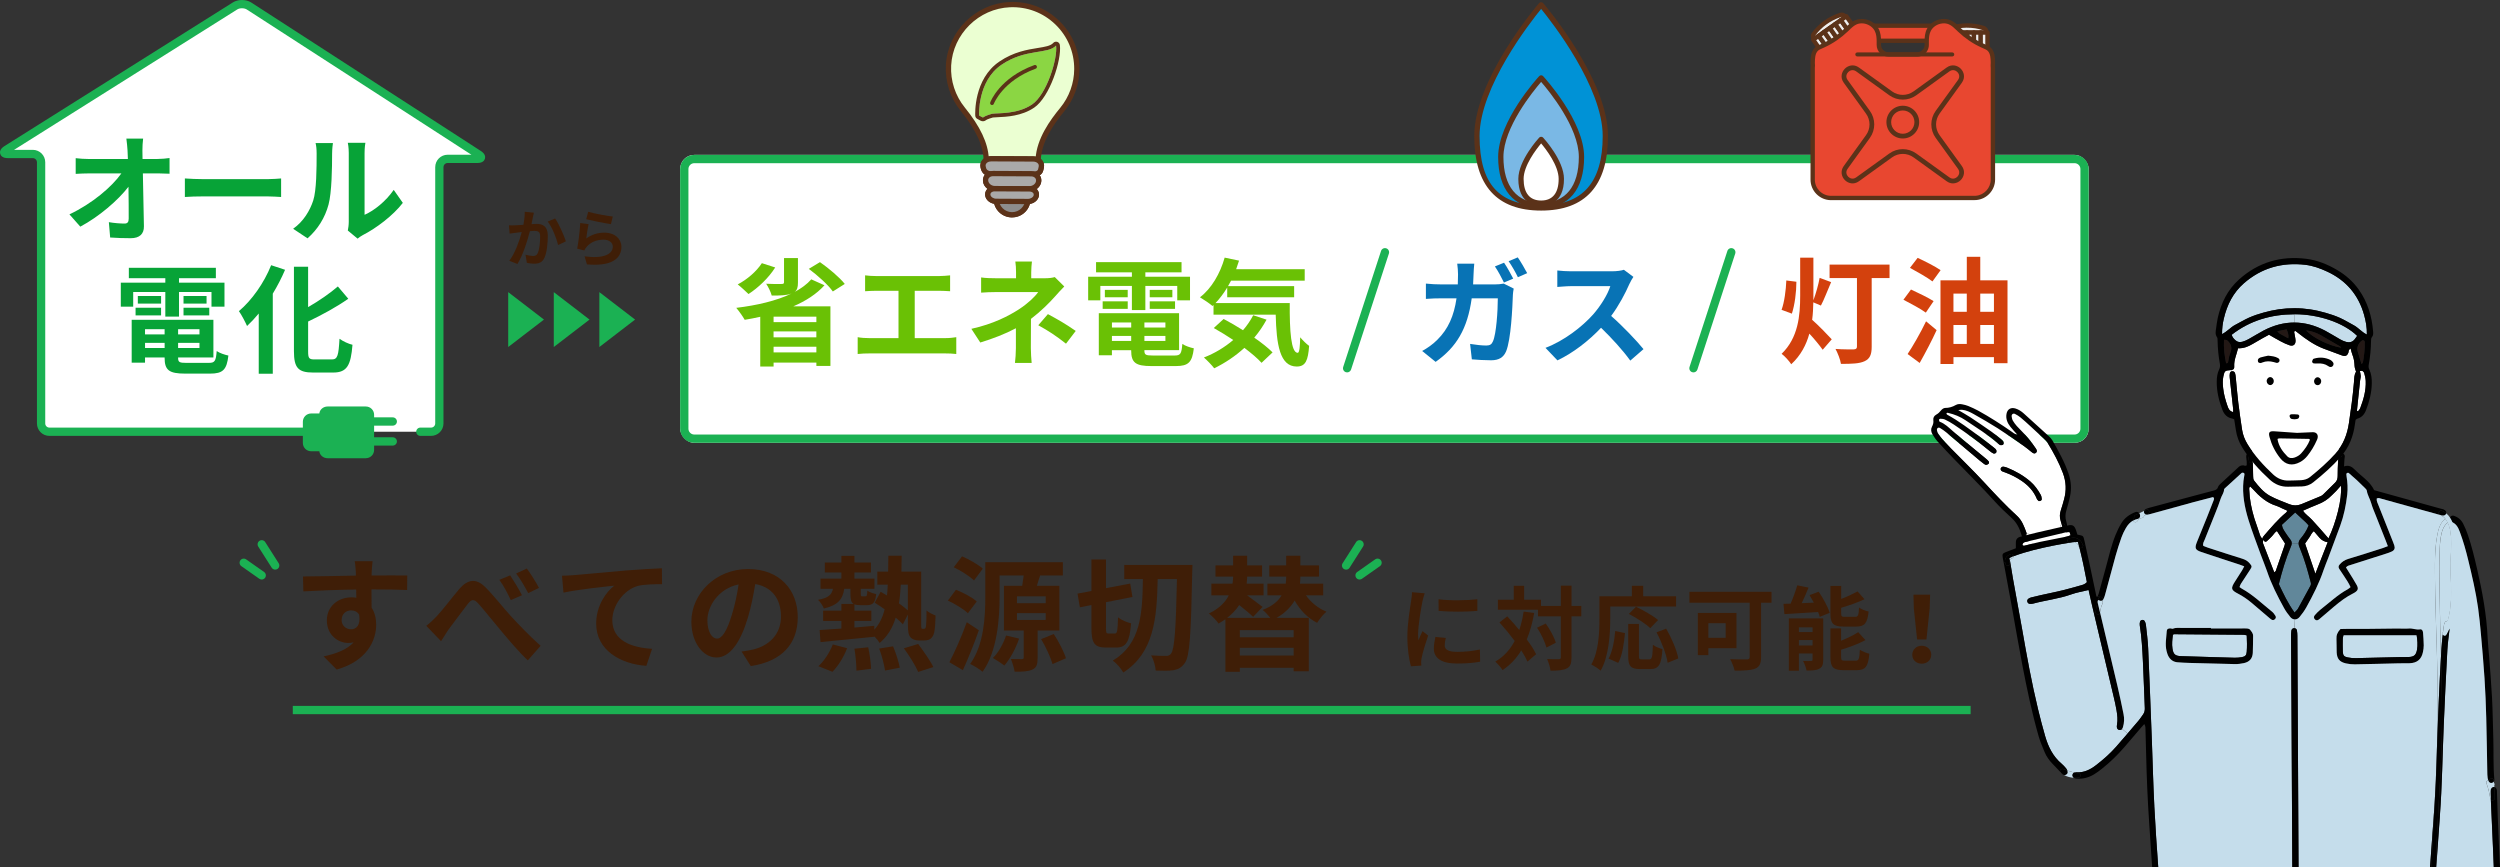 <?xml version="1.0" encoding="UTF-8"?>
<svg id="_レイヤー_2" data-name="レイヤー 2" xmlns="http://www.w3.org/2000/svg" viewBox="0 0 1206.92 418.78">
  <rect x="0" y="0" width="1206.92" height="418.78" fill="#333333" stroke="none"/>
  <defs>
    <style>
      .cls-1 {
        fill: #61879a;
      }

      .cls-2 {
        fill: #eeeeef;
      }

      .cls-3 {
        fill: #231815;
      }

      .cls-4 {
        fill: #8bd643;
      }

      .cls-5 {
        fill: #fff;
      }

      .cls-6 {
        fill: #c5ddeb;
      }

      .cls-7 {
        fill: #aaa9a9;
      }

      .cls-8 {
        fill: none;
      }

      .cls-9 {
        fill: #8d8d8d;
      }

      .cls-10 {
        fill: #d3410d;
      }

      .cls-11 {
        fill: #5b3219;
      }

      .cls-12 {
        fill: #0873b5;
      }

      .cls-13 {
        fill: #7ab8e5;
      }

      .cls-14 {
        fill: #0092d6;
      }

      .cls-15 {
        fill: #3f1e07;
      }

      .cls-16 {
        fill: #ebffd2;
      }

      .cls-17 {
        fill: #07a337;
      }

      .cls-18 {
        fill: #e84730;
      }

      .cls-19 {
        fill: #6ac105;
      }

      .cls-20 {
        fill: #1bb153;
      }
    </style>
  </defs>
  <g id="_レイヤー_2-2" data-name="レイヤー 2">
    <g>
      <g>
        <rect class="cls-5" x="328.35" y="74.78" width="680" height="139" rx="6.79" ry="6.79"/>
        <path class="cls-20" d="M1001.57,78.78c1.51,0,2.79,1.28,2.79,2.79v125.42c0,1.51-1.28,2.79-2.79,2.79H335.14c-1.51,0-2.79-1.28-2.79-2.79v-125.42c0-1.51,1.28-2.79,2.79-2.79h666.42M1001.57,74.78H335.14c-3.73,0-6.79,3.06-6.79,6.79v125.42c0,3.73,3.06,6.79,6.79,6.79h666.42c3.73,0,6.79-3.06,6.79-6.79v-125.42c0-3.73-3.06-6.79-6.79-6.79h0Z"/>
      </g>
      <g>
        <g>
          <path class="cls-14" d="M775.01,65.66c0,27.08-13.88,34.73-31,34.73s-31-7.64-31-34.73,31-63.34,31-63.34c0,0,31,36.26,31,63.34Z"/>
          <path class="cls-11" d="M744.01,101.66c-21.42,0-32.28-12.11-32.28-36,0-27.24,30.03-62.68,31.31-64.17.48-.57,1.45-.57,1.94,0,1.28,1.5,31.31,36.93,31.31,64.17,0,23.89-10.86,36-32.28,36ZM744.01,4.31c-5.22,6.41-29.72,37.73-29.72,61.35s9.72,33.45,29.72,33.45,29.72-10.94,29.72-33.45c0-23.62-24.5-54.94-29.72-61.35Z"/>
        </g>
        <g>
          <path class="cls-13" d="M763.48,75.78c0,17.02-8.72,23.46-19.48,23.46s-19.48-6.44-19.48-23.46,19.48-38.16,19.48-38.16c0,0,19.48,21.15,19.48,38.16Z"/>
          <path class="cls-11" d="M744.01,100.51c-13.19,0-20.75-9.01-20.75-24.73,0-17.31,19.01-38.15,19.82-39.03.24-.26.58-.41.94-.41h0c.36,0,.7.15.94.41.81.88,19.81,21.71,19.81,39.03,0,15.72-7.56,24.73-20.75,24.73ZM744.01,39.54c-3.85,4.46-18.2,22.04-18.2,36.24s6.46,22.18,18.2,22.18,18.2-7.88,18.2-22.18-14.35-31.78-18.2-36.24Z"/>
        </g>
        <g>
          <path class="cls-5" d="M753.75,86.36c0,8.51-4.36,11.73-9.74,11.73s-9.74-3.22-9.74-11.73,9.74-19.08,9.74-19.08c0,0,9.74,10.57,9.74,19.08Z"/>
          <path class="cls-11" d="M744.01,99.37c-3.31,0-11.01-1.27-11.01-13,0-8.9,9.66-19.5,10.08-19.95.48-.52,1.39-.52,1.88,0,.41.45,10.08,11.04,10.08,19.95,0,11.74-7.7,13-11.02,13ZM744.01,69.23c-2.38,2.84-8.46,10.74-8.46,17.13,0,6.84,2.93,10.45,8.46,10.45s8.46-3.61,8.46-10.45c0-6.4-6.08-14.29-8.46-17.13Z"/>
        </g>
      </g>
      <g>
        <g>
          <rect class="cls-18" x="899.86" y="12.4" width="37.51" height="7.27"/>
          <path class="cls-11" d="M937.37,20.72h-37.51c-.58,0-1.05-.47-1.05-1.05v-7.27c0-.58.47-1.05,1.05-1.05h37.51c.58,0,1.05.47,1.05,1.05v7.27c0,.58-.47,1.05-1.05,1.05ZM900.91,18.62h35.41v-5.17h-35.41v5.17Z"/>
        </g>
        <g>
          <g>
            <path class="cls-2" d="M892.62,14l-11.9,8.41c-.86.61-2.05.4-2.66-.46l-2.41-3.41c-.48-.68-.47-1.59.04-2.26,1.19-1.58,2.93-3.51,5.37-5.29,2.76-2.02,5.44-3.14,7.48-3.79.79-.25,1.65.04,2.13.72l2.41,3.41c.61.86.4,2.05-.46,2.66Z"/>
            <path class="cls-11" d="M879.62,23.81c-.93,0-1.85-.44-2.42-1.25l-2.41-3.41c-.75-1.06-.73-2.46.06-3.5,1.59-2.1,3.47-3.96,5.59-5.51,2.36-1.73,4.98-3.05,7.78-3.94,1.23-.39,2.56.06,3.31,1.11l2.41,3.41c.46.65.63,1.43.5,2.21-.13.78-.56,1.46-1.21,1.92l-11.9,8.41c-.52.37-1.12.54-1.71.54ZM889.11,8.16c-.09,0-.17.01-.26.04-2.58.82-5,2.04-7.18,3.63-1.96,1.43-3.69,3.14-5.15,5.08-.23.3-.24.71-.02,1.02l2.41,3.41c.27.39.81.48,1.2.21l11.9-8.41h0c.19-.13.31-.33.35-.56.04-.23-.01-.45-.15-.64l-2.41-3.41c-.17-.23-.43-.37-.7-.37Z"/>
          </g>
          <g>
            <rect class="cls-2" x="876.31" y="12.84" width="18.39" height="7.44" transform="translate(152.92 514.27) rotate(-35.26)"/>
            <path class="cls-11" d="M880.15,25.96c-.06,0-.12,0-.18-.02-.27-.05-.52-.2-.68-.43l-4.3-6.08c-.33-.47-.22-1.13.25-1.46l15.02-10.62c.23-.16.51-.22.78-.18.27.05.52.2.68.43l4.3,6.08c.33.47.22,1.13-.25,1.46l-15.02,10.62c-.18.13-.39.19-.61.19ZM877.32,19.08l3.08,4.36,13.3-9.41-3.08-4.36-13.3,9.41Z"/>
          </g>
          <g>
            <g>
              <rect class="cls-2" x="877.21" y="17.56" width="3.27" height="7.44" transform="translate(148.97 511.28) rotate(-35.26)"/>
              <path class="cls-11" d="M879.66,26.31c-.33,0-.65-.15-.86-.44l-4.3-6.08c-.16-.23-.22-.51-.18-.78s.2-.52.43-.68l2.67-1.89c.47-.33,1.13-.22,1.46.25l4.3,6.08c.16.23.22.51.18.78s-.2.52-.43.68l-2.67,1.89c-.18.13-.4.19-.61.19ZM876.82,19.43l3.08,4.36.95-.67-3.08-4.36-.95.67Z"/>
            </g>
            <g>
              <rect class="cls-2" x="879.88" y="15.67" width="3.27" height="7.44" transform="translate(150.55 512.48) rotate(-35.26)"/>
              <path class="cls-11" d="M882.33,24.42c-.33,0-.65-.15-.86-.44l-4.3-6.08c-.16-.23-.22-.51-.18-.78s.2-.52.43-.68l2.67-1.89c.47-.33,1.13-.22,1.46.25l4.3,6.08c.16.23.22.51.18.78s-.2.52-.43.68l-2.67,1.89c-.18.13-.4.19-.61.19ZM879.49,17.55l3.08,4.36.95-.67-3.08-4.36-.95.67Z"/>
            </g>
            <g>
              <rect class="cls-2" x="882.54" y="13.78" width="3.27" height="7.44" transform="translate(152.13 513.67) rotate(-35.26)"/>
              <path class="cls-11" d="M884.99,22.54c-.06,0-.12,0-.18-.02-.27-.05-.52-.2-.68-.43l-4.3-6.08c-.33-.47-.22-1.13.25-1.46l2.67-1.89c.23-.16.51-.22.78-.18.27.05.52.2.68.43l4.3,6.08c.33.47.22,1.13-.25,1.46l-2.67,1.89c-.18.13-.39.19-.61.19ZM882.16,15.66l3.08,4.36.95-.67-3.08-4.36-.95.67Z"/>
            </g>
            <g>
              <rect class="cls-2" x="885.21" y="11.9" width="3.27" height="7.44" transform="translate(153.71 514.86) rotate(-35.26)"/>
              <path class="cls-11" d="M887.66,20.65c-.33,0-.65-.15-.86-.44l-4.3-6.08c-.16-.23-.22-.51-.18-.78s.2-.52.43-.68l2.67-1.89c.47-.33,1.13-.22,1.46.25l4.3,6.08c.16.23.22.51.18.78s-.2.52-.43.68l-2.67,1.89c-.18.13-.4.19-.61.19ZM884.83,13.77l3.08,4.36.95-.67-3.08-4.36-.95.67Z"/>
            </g>
            <g>
              <rect class="cls-2" x="887.88" y="10.01" width="3.27" height="7.44" transform="translate(155.28 516.06) rotate(-35.26)"/>
              <path class="cls-11" d="M890.33,18.76c-.33,0-.65-.15-.86-.44l-4.3-6.08c-.16-.23-.22-.51-.18-.78s.2-.52.43-.68l2.67-1.89c.47-.33,1.13-.22,1.46.25l4.3,6.08c.16.23.22.51.18.78s-.2.52-.43.68l-2.67,1.89c-.18.13-.4.19-.61.19ZM887.49,11.89l3.08,4.36.95-.67-3.08-4.36-.95.67Z"/>
            </g>
            <g>
              <rect class="cls-2" x="890.55" y="8.12" width="3.27" height="7.44" transform="translate(156.86 517.25) rotate(-35.26)"/>
              <path class="cls-11" d="M893,16.88c-.33,0-.65-.15-.86-.44l-4.3-6.08c-.16-.23-.22-.51-.18-.78s.2-.52.43-.68l2.67-1.89c.47-.33,1.13-.22,1.46.25l4.3,6.08c.16.23.22.51.18.78s-.2.52-.43.68l-2.67,1.89c-.18.13-.4.19-.61.19ZM890.16,10l3.08,4.36.95-.67-3.08-4.36-.95.67Z"/>
            </g>
          </g>
        </g>
        <g>
          <g>
            <path class="cls-2" d="M956.98,21.44h-14.57c-1.06,0-1.91-.85-1.91-1.9v-4.18c0-.83.54-1.57,1.33-1.82,1.88-.6,4.42-1.18,7.44-1.23,3.41-.06,6.26.57,8.29,1.22.79.25,1.33.99,1.33,1.82v4.18c0,1.06-.85,1.91-1.91,1.91Z"/>
            <path class="cls-11" d="M942.4,22.49c-1.63,0-2.96-1.33-2.96-2.96v-4.18c0-1.29.82-2.43,2.06-2.82,2.51-.8,5.12-1.23,7.74-1.28,2.95-.05,5.83.38,8.63,1.27,1.23.39,2.06,1.53,2.06,2.82v4.17c0,1.63-1.32,2.96-2.96,2.96h-14.57s0,0,0,0ZM949.7,13.36c-.14,0-.28,0-.42,0-2.42.04-4.82.44-7.14,1.18-.36.11-.6.44-.6.82v4.18c0,.47.39.86.86.86h14.57c.47,0,.86-.4.86-.87v-4.17c0-.38-.24-.71-.6-.82-2.45-.78-4.98-1.17-7.54-1.17Z"/>
          </g>
          <g>
            <rect class="cls-2" x="940.49" y="15.71" width="18.39" height="7.44"/>
            <path class="cls-11" d="M940.5,24.21c-.58,0-1.05-.47-1.05-1.05v-7.44c0-.28.1-.55.3-.74.2-.2.46-.31.74-.31h18.39c.58-.01,1.05.46,1.05,1.04v7.44c0,.28-.1.55-.3.74-.2.2-.46.31-.74.31h-18.39ZM941.54,16.77v5.34s16.3,0,16.3,0v-5.34s-16.3,0-16.3,0Z"/>
          </g>
          <g>
            <g>
              <rect class="cls-2" x="939.89" y="15.72" width="3.27" height="7.44"/>
              <path class="cls-11" d="M939.89,24.21c-.58,0-1.05-.47-1.05-1.05v-7.44c0-.28.1-.55.3-.74.2-.2.46-.31.74-.31h3.27c.58,0,1.05.47,1.05,1.05v7.44c0,.28-.1.55-.3.74-.2.2-.46.31-.74.31h-3.27ZM940.94,16.77v5.34s1.17,0,1.17,0v-5.34s-1.17,0-1.17,0Z"/>
            </g>
            <g>
              <rect class="cls-2" x="943.15" y="15.71" width="3.27" height="7.44"/>
              <path class="cls-11" d="M943.16,24.21c-.58,0-1.05-.47-1.05-1.05v-7.44c0-.28.1-.55.3-.74.2-.2.46-.31.74-.31h3.27c.28,0,.54.11.74.31s.31.46.31.74v7.44c0,.58-.46,1.05-1.04,1.05h-3.27ZM944.2,16.76v5.34s1.17,0,1.17,0v-5.34s-1.17,0-1.17,0Z"/>
            </g>
            <g>
              <rect class="cls-2" x="946.42" y="15.71" width="3.27" height="7.44"/>
              <path class="cls-11" d="M946.42,24.21c-.28,0-.54-.11-.74-.31-.2-.2-.31-.46-.31-.74v-7.44c0-.58.46-1.05,1.04-1.05h3.27c.28,0,.54.11.74.31.2.2.31.46.31.74v7.44c0,.58-.46,1.05-1.04,1.05h-3.27ZM947.47,16.76v5.34s1.17,0,1.17,0v-5.34s-1.17,0-1.17,0Z"/>
            </g>
            <g>
              <rect class="cls-2" x="949.69" y="15.71" width="3.27" height="7.44"/>
              <path class="cls-11" d="M949.69,24.2c-.28,0-.54-.11-.74-.31-.2-.2-.31-.46-.31-.74v-7.44c0-.58.46-1.05,1.04-1.05h3.27c.58,0,1.05.47,1.05,1.05v7.44c0,.28-.1.55-.3.74-.2.2-.46.31-.74.31h-3.27ZM950.74,16.76v5.34s1.17,0,1.17,0v-5.34s-1.17,0-1.17,0Z"/>
            </g>
            <g>
              <rect class="cls-2" x="952.96" y="15.71" width="3.27" height="7.44"/>
              <path class="cls-11" d="M952.96,24.2c-.58,0-1.05-.47-1.05-1.05v-7.44c0-.28.1-.55.3-.74.2-.2.46-.31.74-.31h3.27c.58,0,1.05.47,1.05,1.05v7.44c0,.28-.1.55-.3.74-.2.2-.46.31-.74.31h-3.27ZM954.01,16.76v5.34s1.17,0,1.17,0v-5.34s-1.17,0-1.17,0Z"/>
            </g>
            <g>
              <rect class="cls-2" x="956.22" y="15.71" width="3.27" height="7.44"/>
              <path class="cls-11" d="M956.23,24.2c-.58,0-1.05-.47-1.05-1.05v-7.44c0-.28.1-.55.3-.74.2-.2.46-.31.74-.31h3.27c.58,0,1.05.47,1.05,1.05v7.44c0,.28-.1.55-.3.74-.2.2-.46.31-.74.31h-3.27ZM957.27,16.76v5.34s1.17,0,1.17,0v-5.34s-1.17,0-1.17,0Z"/>
            </g>
          </g>
        </g>
        <g>
          <g>
            <path class="cls-18" d="M896,10.76c.27-.11.55-.21.83-.29-.55.51-1.09,1.05-1.63,1.57-2.66,2.54-5.64,4.71-8.82,6.43,1.7-1.18,3.31-2.5,4.83-3.94,1.49-1.42,2.93-3,4.79-3.77Z"/>
            <path class="cls-18" d="M962.11,30.36c-.01-2.37-.15-5.05-1.82-6.61-.73-.69-1.67-1.06-2.57-1.44-.24-.11-.49-.21-.73-.32-4-1.82-7.72-4.35-10.97-7.45-1.49-1.42-2.93-3-4.79-3.77-1.14-.48-2.39-.62-3.61-.5-.37.04-.73.1-1.09.18-2.15.5-4.17,1.87-5.28,3.91-.92,1.71-1.09,3.74-1.09,5.72,0,.36,0,.93,0,1.58,0,.92-.26,1.78-.72,2.5-.82,1.28-2.26,2.13-3.9,2.13h-13.86c-2.56,0-4.63-2.08-4.62-4.63,0-.65,0-1.22,0-1.58,0-1.97-.16-4.01-1.09-5.72-1.1-2.04-3.13-3.4-5.28-3.91-1.27-.3-2.61-.31-3.87.03-.55.51-1.09,1.05-1.63,1.57-2.66,2.54-5.64,4.71-8.82,6.43-1.95,1.36-4.01,2.53-6.15,3.51-.08.04-.16.07-.25.11-.16.07-.32.14-.48.21-.9.39-1.84.76-2.57,1.44-1.67,1.56-1.81,4.24-1.82,6.61,0,.43,0,.88.06,1.3-.04.34-.06.69-.06,1.05v54c0,4.9,3.97,8.87,8.87,8.87h69.27c.25,0,.49,0,.73-.03,4.56-.37,8.14-4.19,8.14-8.84v-54c0-.35-.02-.71-.06-1.05.06-.43.06-.87.06-1.3Z"/>
          </g>
          <path class="cls-11" d="M953.25,96.63h-69.27c-5.47,0-9.92-4.45-9.92-9.92v-54.01c0-.34.02-.69.05-1.04-.06-.47-.05-.94-.05-1.32.01-2.6.19-5.54,2.15-7.37.81-.76,1.79-1.18,2.66-1.55l.92-.41c2.08-.95,4.09-2.1,5.99-3.42,1.65-1.15,3.23-2.44,4.7-3.84l.63-.61c1.33-1.29,2.7-2.63,4.48-3.37.32-.13.64-.24.96-.33,1.38-.38,2.9-.39,4.39-.04,2.59.61,4.76,2.22,5.96,4.43,1.07,1.98,1.22,4.26,1.21,6.22v1.58c0,.96.36,1.86,1.04,2.53.67.68,1.57,1.05,2.53,1.05h13.87c1.22,0,2.35-.62,3.01-1.65.37-.58.56-1.24.56-1.93v-1.59c0-1.96.14-4.24,1.21-6.22,1.2-2.21,3.37-3.82,5.96-4.43.4-.09.82-.16,1.22-.21,1.45-.15,2.88.05,4.13.57,1.77.74,3.15,2.08,4.48,3.38l.63.61c3.18,3.03,6.77,5.47,10.68,7.25.24.11.47.21.71.32l.22.09c.87.37,1.85.79,2.66,1.55,1.96,1.84,2.14,4.77,2.15,7.37,0,.46,0,.89-.05,1.32.04.35.05.69.05,1.04v54.01c0,5.13-4,9.47-9.1,9.88h0c-.27.02-.54.03-.81.03ZM898.78,11.27c-.58,0-1.14.07-1.68.22-.24.07-.47.15-.7.24-1.41.59-2.58,1.73-3.82,2.94l-.65.62c-1.54,1.47-3.21,2.83-4.95,4.04-2,1.39-4.12,2.6-6.31,3.6l-.97.43c-.78.33-1.51.65-2.05,1.15-1.35,1.27-1.48,3.68-1.49,5.85,0,.37,0,.78.05,1.15.01.09.01.19,0,.28-.04.3-.06.61-.06.92v54.01c0,4.31,3.51,7.82,7.82,7.82h69.27c.22,0,.43,0,.64-.03h0c4.02-.33,7.17-3.75,7.17-7.79v-54.01c0-.31-.02-.62-.05-.93-.01-.09,0-.18,0-.27.05-.34.05-.72.05-1.15-.01-2.17-.14-4.58-1.49-5.85-.54-.5-1.27-.82-2.05-1.15l-.22-.1c-.25-.11-.5-.22-.75-.33-4.13-1.88-7.91-4.45-11.26-7.64l-.64-.62c-1.25-1.21-2.42-2.35-3.83-2.94-.93-.39-2-.54-3.1-.42-.32.03-.64.09-.96.16-1.98.46-3.7,1.73-4.59,3.39-.85,1.57-.96,3.52-.96,5.22v1.58c0,1.09-.3,2.15-.89,3.07-1.05,1.64-2.83,2.62-4.78,2.62h-13.87c-1.52,0-2.94-.59-4.02-1.67-1.07-1.07-1.66-2.5-1.65-4.02v-1.58c0-1.7-.11-3.65-.96-5.22-.9-1.66-2.61-2.92-4.59-3.39-.56-.13-1.13-.2-1.68-.2Z"/>
        </g>
        <g>
          <g>
            <path class="cls-18" d="M935.42,65.9c-2.52-3.49-2.52-8.21,0-11.7l10.77-14.93c2.73-3.78-1.95-8.46-5.74-5.74l-15.99,11.53c-3.49,2.52-8.21,2.52-11.7,0l-15.99-11.53c-3.78-2.73-8.46,1.95-5.74,5.74l10.77,14.93c2.52,3.49,2.52,8.21,0,11.7l-10.77,14.93c-2.73,3.78,1.95,8.46,5.74,5.74l15.99-11.53c3.49-2.52,8.21-2.52,11.7,0l15.99,11.53c3.78,2.73,8.46-1.95,5.74-5.74l-10.77-14.93Z"/>
            <path class="cls-11" d="M942.85,88.54c-1,0-2.05-.31-3.07-1.04l-15.99-11.53c-3.1-2.23-7.26-2.23-10.36,0l-15.99,11.53c-2.51,1.81-5.21,1.03-6.79-.55-1.57-1.57-2.35-4.28-.55-6.79l10.76-14.93c2.24-3.1,2.24-7.26,0-10.36l-10.76-14.93c-1.81-2.51-1.03-5.21.55-6.79,1.57-1.57,4.28-2.35,6.79-.55l15.99,11.53c3.1,2.24,7.26,2.23,10.36,0l15.99-11.53c2.5-1.81,5.21-1.03,6.79.55,1.57,1.57,2.35,4.28.55,6.79l-10.77,14.93c-2.24,3.1-2.24,7.26,0,10.36l10.77,14.93c1.81,2.51,1.03,5.21-.55,6.79-.93.93-2.27,1.59-3.72,1.59ZM918.61,72c2.29,0,4.57.7,6.52,2.11l15.99,11.53c1.51,1.09,3.01.51,3.83-.31.82-.82,1.4-2.32.31-3.83l-10.77-14.93h0c-2.81-3.9-2.81-9.14,0-13.04l10.77-14.93c1.09-1.51.51-3.01-.31-3.83-.82-.82-2.32-1.4-3.83-.31l-15.99,11.53c-3.9,2.81-9.14,2.81-13.04,0l-15.99-11.53c-1.51-1.09-3.01-.51-3.83.31-.82.82-1.4,2.32-.31,3.83l10.76,14.93c2.81,3.9,2.81,9.14,0,13.04l-10.76,14.93c-1.09,1.51-.51,3.01.31,3.83.82.82,2.32,1.4,3.83.31l15.99-11.53c1.95-1.41,4.24-2.11,6.52-2.11Z"/>
          </g>
          <g>
            <circle class="cls-18" cx="918.61" cy="58.95" r="6.76"/>
            <path class="cls-11" d="M918.61,66.86c-4.36,0-7.91-3.55-7.91-7.91s3.55-7.91,7.91-7.91,7.91,3.55,7.91,7.91-3.55,7.91-7.91,7.91ZM918.61,53.33c-3.1,0-5.62,2.52-5.62,5.62s2.52,5.62,5.62,5.62,5.62-2.52,5.62-5.62-2.52-5.62-5.62-5.62Z"/>
          </g>
        </g>
        <path class="cls-11" d="M942.49,27.25h-45.84c-.53,0-.97-.43-.97-.97s.43-.97.97-.97h45.84c.53,0,.97.43.97.97s-.43.97-.97.97Z"/>
      </g>
      <g>
        <g>
          <path class="cls-5" d="M146.98,208.43H23.84c-2.2,0-4-1.8-4-4v-126.09c0-2.2-1.8-4-4-4H3.85c-2.2,0-2.48-.96-.61-2.13L113.49,2.86c1.86-1.17,4.9-1.15,6.74.04l110.77,71.62c1.85,1.19,1.56,2.17-.64,2.17h-14.25c-2.2,0-4,1.8-4,4v123.73c0,2.2-1.8,4-4,4h-5.18"/>
          <path class="cls-20" d="M208.11,210.43h-5.18c-1.1,0-2-.9-2-2s.9-2,2-2h5.18c1.1,0,2-.9,2-2v-123.73c0-3.31,2.69-6,6-6h11.47L119.14,4.58c-1.2-.77-3.39-.79-4.59-.03L6.79,72.34h9.05c3.31,0,6,2.69,6,6v126.09c0,1.1.9,2,2,2h123.15c1.1,0,2,.9,2,2s-.9,2-2,2H23.84c-3.31,0-6-2.69-6-6v-126.09c0-1.1-.9-2-2-2H3.85c-2.61,0-3.48-1.13-3.75-2.07-.27-.94-.13-2.36,2.07-3.75L112.42,1.17c2.5-1.58,6.41-1.55,8.9.06l110.76,71.62c2.18,1.41,2.31,2.83,2.03,3.78-.28.95-1.16,2.07-3.76,2.07h-14.25c-1.1,0-2,.9-2,2v123.73c0,3.31-2.69,6-6,6Z"/>
        </g>
        <g>
          <path class="cls-17" d="M75.92,76.75c1.88,0,4.56-.23,5.93-.46v7.58c-1.82-.06-3.99-.17-5.53-.17h-7.35c.17,8.32.4,17.84.51,25.54.06,3.65-2.05,5.76-6.38,5.76-3.48,0-6.67-.11-9.92-.34l-.63-7.41c2.57.46,5.64.68,7.58.68,1.43,0,2-.74,2-2.39,0-3.82,0-9.52-.11-15.39-5.02,6.56-14.25,14.48-23.26,19.27l-5.24-5.93c11.06-5.24,20.47-13.28,25.08-19.78h-15.56c-2.05,0-4.5.11-6.5.23v-7.58c1.65.23,4.39.4,6.33.4h18.87c-.06-1.48-.11-2.85-.17-4.1-.11-1.65-.29-3.76-.57-5.76h8.09c-.23,1.77-.34,3.99-.34,5.76l.06,4.1h7.13Z"/>
          <path class="cls-17" d="M89.25,86.15c2.05.17,6.21.34,9.18.34h30.61c2.62,0,5.19-.23,6.67-.34v8.95c-1.37-.06-4.28-.29-6.67-.29h-30.61c-3.25,0-7.07.11-9.18.29v-8.95Z"/>
          <path class="cls-17" d="M141.52,110.44c5.02-3.53,8.09-8.78,9.69-13.62,1.6-4.9,1.65-15.68,1.65-22.57,0-2.28-.17-3.82-.51-5.19h8.38c-.06.23-.4,2.79-.4,5.13,0,6.73-.17,18.76-1.71,24.51-1.71,6.44-5.24,12.03-10.15,16.36l-6.96-4.62ZM167.91,111.29c.23-1.08.46-2.68.46-4.22v-33.24c0-2.57-.4-4.73-.46-4.9h8.49c-.06.17-.4,2.39-.4,4.96v29.81c4.62-2,10.26-6.5,14.08-12.03l4.39,6.27c-4.73,6.16-12.94,12.31-19.33,15.56-1.2.63-1.77,1.14-2.51,1.71l-4.73-3.93Z"/>
          <path class="cls-17" d="M64.31,148.04h-5.99v-11.57h21.49v-2.17h-17.61v-5.02h42.01v5.02h-17.79v2.17h21.95v11.57h-6.27v-7.07h-15.68v11.86h-6.61v-11.86h-15.51v7.07ZM100.86,175.18c2.85,0,3.36-.85,3.76-5.7,1.37.97,3.93,1.82,5.64,2.17-.8,6.84-2.62,8.72-8.84,8.72h-11.97c-7.81,0-9.98-1.65-9.98-7.64v-.17h-9.46v2.51h-6.44v-20.69h39.45v18.19h-17.04v.17c0,2.11.63,2.45,4.1,2.45h10.77ZM65.45,148.55h12.31v3.71h-12.31v-3.71ZM77.77,146.56h-11.23v-3.65h11.23v3.65ZM70.01,158.93v2.51h9.46v-2.51h-9.46ZM79.48,167.99v-2.45h-9.46v2.45h9.46ZM96.3,158.93h-10.32v2.51h10.32v-2.51ZM96.3,167.99v-2.45h-10.32v2.45h10.32ZM99.72,142.91v3.65h-11.12v-3.65h11.12ZM88.6,148.55h12.43v3.71h-12.43v-3.71Z"/>
          <path class="cls-17" d="M137.62,130.25c-1.65,3.88-3.65,7.75-5.93,11.52v38.65h-6.78v-29.07c-1.82,2.22-3.76,4.28-5.64,6.04-.74-1.71-2.68-5.47-3.93-7.18,6.16-5.19,12.14-13.57,15.56-22.18l6.73,2.22ZM160.25,173.52c2.74,0,3.19-1.94,3.65-9.98,1.6,1.2,4.45,2.51,6.27,2.91-.8,9.81-2.57,13.4-9.29,13.4h-9.75c-7.18,0-9.23-2.28-9.23-10.32v-40.76h6.84v19.5c5.36-3.08,10.6-6.73,14.37-9.98l5.02,5.93c-5.64,3.99-12.71,7.81-19.38,11v14.37c0,3.36.4,3.93,3.14,3.93h8.38Z"/>
        </g>
        <g>
          <path class="cls-20" d="M148.21,203.62c0-1.1.9-2,2-2h3.95c1.1,0,2-.76,2-1.68s.9-1.68,2-1.68h18.45c1.1,0,2,.9,2,2v16.97c0,1.1-.9,2-2,2h-18.45c-1.1,0-2-.76-2-1.68s-.9-1.68-2-1.68h-3.95c-1.1,0-2-.9-2-2v-10.24Z"/>
          <path class="cls-20" d="M176.61,221.22h-18.45c-2.09,0-3.81-1.48-3.99-3.37,0,0,0,0-.01,0h-3.95c-2.21,0-4-1.79-4-4v-10.24c0-2.21,1.79-4,4-4h3.95s0,0,.01,0c.17-1.88,1.9-3.37,3.99-3.37h18.45c2.21,0,4,1.79,4,4v16.97c0,2.21-1.79,4-4,4ZM154.3,217.88h.01-.01ZM158.15,217.22s0,0,.01,0h18.45v-16.97h-18.45s0,0-.01,0c-.17,1.88-1.9,3.37-3.99,3.37h-3.95v10.24h3.95c2.09,0,3.81,1.48,3.99,3.37Z"/>
        </g>
        <path class="cls-20" d="M189.62,205.49h-9.02c-1.1,0-2-.9-2-2s.9-2,2-2h9.02c1.1,0,2,.9,2,2s-.9,2-2,2Z"/>
        <path class="cls-20" d="M189.62,215.11h-9.06c-1.1,0-2-.9-2-2s.9-2,2-2h9.06c1.1,0,2,.9,2,2s-.9,2-2,2Z"/>
      </g>
      <g>
        <path class="cls-15" d="M196.55,284.84c-3.6-.18-9.18-.3-17.22-.3.06,3,.06,6.24.06,8.82,1.5,2.22,2.22,5.1,2.22,8.22,0,7.74-4.56,17.58-19.08,21.66l-6.3-6.36c6-1.26,11.22-3.24,14.52-6.78-.84.18-1.74.3-2.7.3-4.62,0-10.26-3.66-10.26-10.92,0-6.72,5.4-11.1,11.88-11.1.84,0,1.62.06,2.34.18l-.06-3.96c-9,.12-18.18.48-25.5.9l-.18-7.2c6.78,0,17.58-.3,25.56-.42,0-.72,0-1.38-.06-1.8-.12-1.92-.3-4.2-.54-5.16h8.64c-.18.96-.36,4.14-.42,5.1,0,.48-.06,1.08-.06,1.8,6,0,14.1-.06,17.22,0l-.06,7.02ZM169.49,303.8c2.46,0,4.68-1.86,3.9-7.02-.84-1.44-2.22-2.1-3.9-2.1-2.28,0-4.56,1.56-4.56,4.68,0,2.76,2.22,4.44,4.56,4.44Z"/>
        <path class="cls-15" d="M210.83,297.5c2.7-2.82,7.32-8.94,10.98-13.26,4.14-4.68,8.04-5.1,12.36-.9,4.02,3.96,8.82,10.08,12.3,13.92,3.84,4.14,8.88,9.48,14.52,14.52l-6.18,7.02c-4.32-4.02-9.24-9.9-13.02-14.4-3.66-4.32-8.1-9.96-10.92-13.08-2.1-2.28-3.24-2.04-4.98.18-2.34,3-6.66,8.82-9.18,12.18-1.38,1.92-2.7,4.32-3.78,5.88l-7.14-7.44c1.8-1.38,3.24-2.7,5.04-4.62ZM251.99,287.36l-5.4,2.34c-1.8-3.78-3.3-6.66-5.52-9.78l5.22-2.16c1.68,2.52,4.32,6.84,5.7,9.6ZM260.21,283.82l-5.22,2.52c-1.98-3.78-3.6-6.48-5.82-9.48l5.16-2.4c1.8,2.4,4.5,6.72,5.88,9.36Z"/>
        <path class="cls-15" d="M277.13,277.64c4.92-.48,14.76-1.32,25.62-2.28,6.12-.48,12.66-.84,16.8-1.02l.06,7.68c-3.18,0-8.28.06-11.46.78-7.14,1.92-12.54,9.6-12.54,16.62,0,9.78,9.18,13.26,19.2,13.8l-2.76,8.22c-12.48-.84-24.24-7.56-24.24-20.4,0-8.58,4.8-15.3,8.76-18.3-5.1.54-17.64,1.86-24.54,3.36l-.72-8.16c2.34-.06,4.62-.18,5.82-.3Z"/>
        <path class="cls-15" d="M358.01,314.54c2.28-.3,3.96-.6,5.52-.96,7.62-1.8,13.5-7.26,13.5-15.9s-4.44-14.34-12.42-15.72c-.84,5.04-1.86,10.56-3.54,16.14-3.54,12-8.7,19.32-15.18,19.32s-12.12-7.26-12.12-17.28c0-13.68,11.94-25.44,27.36-25.44s24,10.26,24,23.22-7.68,21.36-22.68,23.64l-4.44-7.02ZM353.39,296.54c1.38-4.38,2.46-9.48,3.18-14.4-9.84,2.04-15.06,10.68-15.06,17.22,0,6,2.4,8.94,4.62,8.94,2.46,0,4.86-3.72,7.26-11.76Z"/>
        <path class="cls-15" d="M446.09,303.56c.24,0,.48-.06.66-.3.18-.24.3-.72.36-1.86.12-1.14.18-3.54.18-6.66,1.14.96,2.88,1.86,4.38,2.4-.06,3-.3,6.72-.66,8.1-.3,1.44-.9,2.4-1.68,3.06s-2.04.9-3.18.9h-2.64c-1.38,0-2.88-.42-3.9-1.44-.9-1.08-1.32-2.34-1.32-6.72v-4.38l-2.4,4.74c-.9-.96-2.1-2.1-3.48-3.24-1.5,4.98-3.96,9.06-7.74,12.24-.54-.9-1.5-2.1-2.52-3.12v.12c-9.3.96-19.02,1.92-26.04,2.58l-.42-5.82c2.94-.18,6.54-.42,10.5-.72v-3.66h-8.82v-4.98h8.82v-3.24h5.94c-1.26-.72-1.56-2.22-1.56-4.86v-2.46h-3c-.72,4.92-2.88,7.92-9.84,9.54-.42-1.26-1.74-3.24-2.82-4.2,5.04-.9,6.66-2.52,7.2-5.34h-6v-4.92h10.08v-2.94h-7.98v-4.8h7.98v-3.24h6.3v3.24h7.98v4.8h-7.98v2.94h9.66v4.92h-6.6v2.46c0,1.08.12,1.2.78,1.2h1.38c.72,0,.9-.3,1.02-2.76.9.72,2.94,1.38,4.26,1.68-.42,4.32-1.74,5.34-4.56,5.34h-3c-1.26,0-2.22-.12-2.94-.42v3.06h8.16v4.98h-8.16v3.18c3.18-.3,6.42-.54,9.6-.84v1.86c2.46-2.7,4.02-5.94,4.98-9.84-1.62-1.14-3.3-2.28-4.8-3.18l2.88-5.28c.96.54,1.98,1.14,3.06,1.8.18-1.68.3-3.42.36-5.22h-5.04v-6.3h5.22c.06-2.46.12-4.98.12-7.68h6.42c-.06,2.64-.06,5.22-.12,7.68h9.54v24.96c0,1.32,0,2.1.12,2.34.12.24.3.3.54.3h.72ZM395.09,321.62c2.64-2.34,5.4-6.48,6.96-10.5l6.9,1.8c-1.5,4.08-4.26,8.58-7.08,11.4l-6.78-2.7ZM419.15,312.5c.72,3.36,1.32,7.8,1.38,10.38l-7.08.9c0-2.64-.36-7.2-.96-10.62l6.66-.66ZM431.15,312.02c1.38,3.3,2.76,7.62,3.24,10.32l-7.14,1.38c-.36-2.7-1.5-7.26-2.82-10.62l6.72-1.08ZM434.87,282.26c-.18,3.24-.42,6.24-.9,9,1.68,1.2,3.18,2.4,4.32,3.42v-12.42h-3.42ZM443.27,310.88c2.52,3.42,5.82,8.04,7.32,11.16l-7.32,2.34c-1.26-2.94-4.32-7.92-6.9-11.4l6.9-2.1Z"/>
        <path class="cls-15" d="M467.27,296.06c-1.98-1.98-6.24-4.5-9.66-6.12l3.9-5.22c3.48,1.38,7.86,3.66,10.02,5.64l-4.26,5.7ZM472.55,304.28c-2.22,6.42-5.04,13.32-7.68,19.26l-6.54-3.84c2.46-4.68,5.88-12.3,8.4-19.32l5.82,3.9ZM470.21,280.22c-2.04-1.98-6.3-4.74-9.78-6.36l4.02-5.28c3.42,1.5,7.8,3.96,10.02,5.94l-4.26,5.7ZM500.93,304.4v13.14c0,3.06-.42,4.74-2.52,5.7-2.1.96-4.86,1.08-8.58,1.02-.3-1.86-1.08-4.38-1.8-6.12,2.04.06,4.5.06,5.22.06s.96-.18.96-.84v-12.96h-9.54v-21.6h8.82c.24-1.62.54-3.42.72-4.98h-11.64v10.14c0,10.56-1.08,26.46-8.22,36.36-1.26-1.14-4.26-3-6-3.78,6.72-9.3,7.32-22.86,7.32-32.58v-16.56h37.44v6.42h-10.98c-.6,1.74-1.08,3.42-1.56,4.98h10.86v21.6h-10.5ZM491.99,308.3c-1.62,4.86-4.38,9.84-7.14,13.02-1.32-1.08-3.96-2.76-5.52-3.66,2.76-2.64,5.04-6.9,6.36-10.86l6.3,1.5ZM490.97,291.2h13.86v-3.3h-13.86v3.3ZM490.97,299.3h13.86v-3.3h-13.86v3.3ZM508.73,306.08c2.34,3.6,4.86,8.46,5.88,11.7l-6.48,2.82c-.9-3.24-3.24-8.28-5.52-12.06l6.12-2.46Z"/>
        <path class="cls-15" d="M538.25,305.84c1.14,0,1.32-1.44,1.5-7.8,1.44,1.2,4.38,2.46,6.3,2.88-.66,8.82-2.4,11.7-7.14,11.7h-4.98c-5.64,0-7.02-2.22-7.02-9.54v-10.98l-5.58,1.08-1.14-6.6,6.72-1.26v-15.24h7.02v13.86l11.7-2.22,1.08,6.48-12.78,2.52v12.36c0,2.4.12,2.76,1.26,2.76h3.06ZM575.69,272.72s-.06,2.7-.12,3.66c-.6,29.88-1.2,40.26-3.48,43.56-1.68,2.4-3.18,3.12-5.46,3.6-2.22.36-5.46.3-8.7.18-.12-1.98-.96-5.28-2.22-7.32,3.12.24,5.94.24,7.32.24,1.02,0,1.68-.24,2.34-1.14,1.62-2.1,2.34-11.7,2.82-35.94h-9.3c-.36,19.08-1.86,35.64-16.62,45.12-1.02-1.92-3.18-4.44-5.04-5.76,13.5-8.1,14.28-22.44,14.52-39.36h-9v-6.84h32.94Z"/>
        <path class="cls-15" d="M630.47,287.42c2.46,3.42,5.82,6.24,9.9,7.86-1.5,1.26-3.48,3.72-4.5,5.4-4.56-2.28-8.22-6.12-10.86-10.74-1.8,3-4.5,5.94-8.7,8.34h15.54v25.8h-7.32v-1.68h-25.98v1.92h-6.96v-25.38c-1.02.72-2.16,1.44-3.3,2.1-.96-1.44-3.12-3.66-4.68-4.86,5.1-2.46,8.04-5.58,9.6-8.76h-8.4v-5.64h10.2c.18-1.2.3-2.34.3-3.42h-8.52v-5.4h8.52v-4.68h6.78v4.68h7.2v5.4h-7.2c0,1.14-.12,2.22-.24,3.42h8.16v5.64h-7.92c2.64,1.98,5.7,4.2,7.44,5.58l-4.56,4.8c-1.5-1.5-4.2-3.72-6.72-5.7-1.44,2.16-3.3,4.26-5.82,6.18h20.82c-1.08-1.38-2.52-2.94-3.72-3.84,4.8-1.8,7.62-4.32,9.18-7.02h-6.84v-5.64h8.82c.18-1.14.24-2.22.24-3.24v-.18h-8.16v-5.4h8.16v-4.68h6.84v4.68h9v5.4h-9v.3c0,1.02-.06,2.04-.18,3.12h11.22v5.64h-8.34ZM624.53,304.22h-25.98v3.42h25.98v-3.42ZM624.53,316.46v-3.72h-25.98v3.72h25.98Z"/>
        <path class="cls-15" d="M687.78,286.44c-.35.88-.88,3.08-1.06,3.87-.62,2.9-2.11,11.62-2.11,15.97,0,.84.04,1.89.18,2.82.62-1.54,1.32-2.99,1.94-4.4l2.73,2.11c-1.23,3.65-2.68,8.36-3.12,10.69-.13.62-.26,1.58-.26,2.02.04.48.04,1.19.09,1.8l-5.02.35c-.88-3.04-1.72-8.36-1.72-14.26,0-6.56,1.32-13.91,1.8-17.25.18-1.23.44-2.9.44-4.27l6.12.53ZM697.99,307.96c-.35,1.41-.53,2.46-.53,3.65,0,1.94,1.67,3.08,6.07,3.08,3.92,0,7.13-.35,10.91-1.14l.13,5.9c-2.82.53-6.34.88-11.27.88-7.53,0-11.09-2.73-11.09-7.17,0-1.8.31-3.65.75-5.68l5.02.48ZM713.22,289.3v5.63c-5.37.48-13.25.48-18.7,0l-.04-5.63c5.37.75,14.04.57,18.75,0Z"/>
        <path class="cls-15" d="M740.67,295.9c-.84,4.75-2.02,9.02-3.61,12.81,1.94,2.55,3.52,5.02,4.53,7.13l-4.18,3.56c-.7-1.58-1.72-3.43-2.99-5.41-2.33,3.87-5.32,7.04-9.02,9.51-.62-1.06-2.42-3.12-3.52-4.09,4.09-2.38,7.13-5.76,9.37-9.99-2.33-3.12-4.93-6.25-7.35-8.93l3.74-2.95c1.89,2.02,3.92,4.27,5.81,6.6.92-2.73,1.63-5.68,2.11-8.89l5.1.66ZM763.38,297.53h-4.71v19.8c0,2.95-.53,4.49-2.2,5.32-1.67.92-4.27,1.14-7.92,1.14-.18-1.54-.92-4.05-1.67-5.63,2.46.13,4.84.09,5.59.09.79,0,1.06-.22,1.06-.92v-19.8h-11.04v-3.17h-19.36v-4.84h7.66v-6.73h5.02v6.73h8.14v2.99h9.59v-9.77h5.15v9.77h4.71v5.02ZM746.22,301.01c2.07,2.9,4.18,6.69,4.88,9.29l-4.53,2.33c-.66-2.6-2.55-6.6-4.53-9.59l4.18-2.02Z"/>
        <path class="cls-15" d="M777.37,298.94c0,7.08-.66,17.95-4.62,24.82-.97-.88-3.3-2.38-4.53-2.95,3.61-6.29,3.92-15.53,3.92-21.87v-11.09h15.67v-5.06h5.46v5.06h15.89v4.97h-31.77v6.12ZM776.57,317.95c1.85-3.34,2.77-8.45,3.21-13.33l4.71,1.01c-.48,5.06-1.28,10.87-3.26,14.39l-4.67-2.07ZM796.2,318.34c1.32,0,1.58-1.01,1.76-7.08,1.1.92,3.26,1.76,4.62,2.11-.48,7.53-1.8,9.64-5.9,9.64h-4.88c-4.67,0-5.76-1.54-5.76-6.43v-15.36h5.19v15.31c0,1.58.18,1.8,1.41,1.8h3.56ZM796.68,303.25c-2.11-2.07-6.73-5.02-10.34-6.86l3.48-3.48c3.52,1.72,8.27,4.36,10.65,6.42l-3.78,3.92ZM804.38,303.47c2.6,4.58,5.15,10.39,5.85,14.39l-5.15,2.11c-.57-3.92-2.86-10.03-5.37-14.7l4.67-1.8Z"/>
        <path class="cls-15" d="M855.25,290.97h-5.06v26.23c0,3.17-.75,4.71-2.82,5.59-2.2.88-5.46.97-9.95.97-.31-1.54-1.36-4.14-2.16-5.54,3.12.18,6.95.13,8.01.13s1.41-.31,1.41-1.23v-26.14h-29.09v-5.28h39.65v5.28ZM824.75,312.93v3.34h-5.1v-20.38h18.66v17.03h-13.55ZM824.75,300.87v7.04h8.36v-7.04h-8.36Z"/>
        <path class="cls-15" d="M877.99,285.65c2.16,3.17,4.49,7.35,5.33,10.21l-4.8,1.94c-.18-.7-.44-1.5-.79-2.33-5.81.4-11.79.75-16.28,1.01l-.44-4.97c1.06,0,2.2-.04,3.43-.09,1.23-2.77,2.46-6.16,3.21-8.85l5.46,1.1c-1.01,2.55-2.2,5.19-3.3,7.52l5.85-.26c-.66-1.23-1.36-2.46-2.07-3.61l4.4-1.67ZM880.19,318.52c0,2.29-.44,3.56-1.89,4.31-1.5.84-3.52.88-6.16.88-.26-1.36-1.01-3.39-1.67-4.62,1.54.09,3.3.04,3.87,0,.53,0,.7-.13.7-.66v-2.95h-6.6v8.32h-4.84v-25.26h16.59v19.98ZM868.44,302.85v2.29h6.6v-2.29h-6.6ZM875.05,311.61v-2.6h-6.6v2.6h6.6ZM890.05,302.5c-5.15,0-6.38-1.54-6.38-6.38v-13.25h5.19v6.29c2.95-1.14,5.85-2.51,7.92-3.65l3.34,3.78c-3.3,1.58-7.44,2.99-11.27,4.14v2.6c0,1.58.26,1.76,1.94,1.76h4.8c1.41,0,1.72-.66,1.89-4.49,1.06.79,3.21,1.63,4.62,1.94-.57,5.63-1.94,7.26-5.98,7.26h-6.07ZM895.86,318.96c1.5,0,1.8-.84,2.02-5.28,1.1.79,3.21,1.58,4.58,1.94-.57,6.2-1.89,7.92-6.12,7.92h-6.25c-5.15,0-6.42-1.5-6.42-6.34v-13.82h5.15v5.94c3.12-1.28,6.16-2.73,8.27-4.14l3.48,3.83c-3.39,1.85-7.75,3.43-11.75,4.66v3.52c0,1.54.31,1.76,2.02,1.76h5.02Z"/>
        <path class="cls-15" d="M923.18,316.1c0-2.51,1.98-4.36,4.58-4.36s4.58,1.85,4.58,4.36-1.98,4.31-4.58,4.31-4.58-1.76-4.58-4.31ZM923.93,293.66l-.18-6.56h8.05l-.22,6.56-1.54,15.05h-4.53l-1.58-15.05Z"/>
      </g>
      <g>
        <path class="cls-19" d="M398.04,137.7c-3.81,4.26-9.07,7.62-15.06,10.19h17.92v28.78h-6.78v-1.62h-20.66v1.9h-6.44v-24.02c-2.52.56-4.98,1.06-7.5,1.46-.84-1.51-2.86-4.37-4.09-5.77,9.8-1.18,19.38-3.36,26.77-6.94l-.17.06c-2.41.9-5.43.95-9.46.95-.45-1.74-1.68-4.2-2.69-5.71,2.91.17,6.44.17,7.39.11.95,0,1.23-.17,1.23-.9v-11.59h6.72v11.82c0,2.3-.39,3.64-1.62,4.54,3.25-1.74,5.99-3.75,8.06-6.1l6.38,2.86ZM374.24,129.13c-3.14,5.04-8.29,9.86-12.88,12.82-1.23-1.18-3.75-3.53-5.21-4.65,4.54-2.35,9.07-6.27,11.65-10.25l6.44,2.07ZM394.12,152.87h-20.66v2.63h20.66v-2.63ZM373.45,162.84h20.66v-2.86h-20.66v2.86ZM394.12,170.12v-2.74h-20.66v2.74h20.66ZM395.85,126.55c4.26,2.97,9.46,7.34,11.98,10.53l-5.77,3.64c-2.18-3.14-7.28-7.73-11.59-10.92l5.38-3.25Z"/>
        <path class="cls-19" d="M456.45,163.23c2.02,0,3.81-.22,5.21-.45v8.12c-1.57-.22-3.92-.28-5.21-.28h-36.9c-1.68,0-3.64.06-5.49.28v-8.12c1.74.34,3.75.45,5.49.45h14.22v-22.85h-10.81c-1.51,0-3.92.11-5.32.22v-7.67c1.46.22,3.75.34,5.32.34h30.46c1.68,0,3.64-.17,5.26-.34v7.67c-1.68-.11-3.64-.22-5.26-.22h-11.82v22.85h14.84Z"/>
        <path class="cls-19" d="M513.79,138.31c-1.4,1.4-3.14,3.3-4.31,4.65-2.86,3.25-7.11,7.45-11.76,10.98,0,4.48-.06,10.58-.06,14.11,0,2.24.22,5.43.39,7.17h-8.06c.22-1.57.45-4.93.45-7.17v-9.58c-5.15,2.74-11.14,5.04-17.19,6.89l-4.31-6.61c10.81-2.41,18.03-6.27,22.85-9.35,4.31-2.8,7.78-6.05,9.41-8.4h-20.27c-2.02,0-5.54.11-7.28.28v-7.34c2.13.34,5.21.39,7.17.39h9.69v-2.91c0-1.74-.11-3.75-.34-5.15h8.01c-.17,1.34-.34,3.42-.34,5.15v2.91h6.72c1.74,0,3.3-.17,4.65-.56l4.59,4.54ZM505.89,151.64c5.15,2.8,8.06,4.42,13.44,8.12l-4.7,6.16c-4.87-3.86-8.51-6.22-13.38-8.9l4.65-5.38Z"/>
        <path class="cls-19" d="M531.21,144.98h-5.88v-11.37h21.11v-2.13h-17.3v-4.93h41.27v4.93h-17.47v2.13h21.56v11.37h-6.16v-6.94h-15.4v11.65h-6.5v-11.65h-15.23v6.94ZM567.1,171.63c2.8,0,3.3-.84,3.7-5.6,1.34.95,3.86,1.79,5.54,2.13-.78,6.72-2.58,8.57-8.68,8.57h-11.76c-7.67,0-9.8-1.62-9.8-7.5v-.17h-9.3v2.46h-6.33v-20.33h38.75v17.86h-16.74v.17c0,2.07.62,2.41,4.03,2.41h10.58ZM532.33,145.48h12.1v3.64h-12.1v-3.64ZM544.42,143.52h-11.03v-3.58h11.03v3.58ZM536.81,155.67v2.46h9.3v-2.46h-9.3ZM546.1,164.58v-2.41h-9.3v2.41h9.3ZM562.62,155.67h-10.14v2.46h10.14v-2.46ZM562.62,164.58v-2.41h-10.14v2.41h10.14ZM565.98,139.94v3.58h-10.92v-3.58h10.92ZM555.06,145.48h12.21v3.64h-12.21v-3.64Z"/>
        <path class="cls-19" d="M622.65,146.32c-.11,13.44.62,24.02,3.86,24.02.84-.06,1.06-2.97,1.18-7.5,1.29,1.51,2.97,3.19,4.31,4.14-.5,7-1.68,9.97-5.99,9.97-8.18,0-9.8-10.7-10.14-25.03h-30.02v-4.65l-.5.45c-1.29-1.12-4.42-3.25-6.05-4.2,5.54-4.2,9.74-11.42,11.93-19.15l6.94,1.46c-.45,1.4-.9,2.8-1.4,4.14h33.1v5.54h-35.56c-.45.9-.95,1.79-1.46,2.63h31.92v5.38h-32.31v-4.7c-1.74,2.86-3.64,5.38-5.66,7.5h35.84ZM611.45,154.33c-1.68,3.08-3.64,5.99-5.94,8.68,3.53,2.41,6.66,4.93,8.85,7.11l-5.32,5.04c-1.96-2.18-4.93-4.65-8.29-7.22-4.42,4.03-9.41,7.34-14.56,9.86-1.06-1.4-3.53-3.98-4.98-5.21,5.21-2.02,10.02-4.93,14.17-8.46-3.19-2.13-6.44-4.09-9.41-5.77l4.76-4.37c2.91,1.51,6.16,3.42,9.35,5.43,1.96-2.24,3.58-4.65,4.93-7.22l6.44,2.13Z"/>
      </g>
      <g>
        <path class="cls-12" d="M721.69,137.3c1.4,0,2.86-.11,4.26-.39l4.82,2.41c-.17.9-.39,2.3-.39,2.91-.22,6.05-.9,21.73-3.3,27.44-1.23,2.8-3.36,4.26-7.22,4.26-3.19,0-6.55-.22-9.3-.45l-.84-7.45c2.74.45,5.66.78,7.84.78,1.79,0,2.58-.62,3.19-2.02,1.62-3.53,2.35-14.73,2.35-20.78h-12.6c-2.07,14.84-7.39,23.58-17.42,30.69l-6.5-5.26c2.35-1.29,5.1-3.14,7.34-5.43,5.21-5.15,8.01-11.48,9.24-19.99h-7.39c-1.9,0-4.98.06-7.39.28v-7.39c2.35.28,5.26.39,7.39.39h8.01c.06-1.57.11-3.19.11-4.87,0-1.23-.17-3.81-.39-5.15h8.23c-.17,1.34-.28,3.7-.34,5.04-.06,1.74-.11,3.36-.22,4.98h10.53ZM726.06,136.4c-1.12-2.3-2.86-5.6-4.37-7.78l4.42-1.79c1.4,2.02,3.36,5.6,4.42,7.67l-4.48,1.9ZM732.73,124.25c1.46,2.13,3.53,5.66,4.54,7.62l-4.48,1.96c-1.12-2.35-2.97-5.6-4.48-7.73l4.42-1.85Z"/>
        <path class="cls-12" d="M788.56,133.66c-.45.62-1.46,2.35-1.96,3.47-1.9,4.37-5.04,10.36-8.79,15.4,5.54,4.82,12.32,11.98,15.62,16.02l-6.38,5.54c-3.64-5.04-8.85-10.75-14.11-15.85-5.94,6.27-13.38,12.1-21.06,15.74l-5.77-6.05c9.02-3.42,17.7-10.19,22.96-16.07,3.7-4.2,7.11-9.74,8.34-13.72h-18.98c-2.35,0-5.43.34-6.61.39v-7.95c1.51.22,4.93.39,6.61.39h19.71c2.46,0,4.7-.34,5.82-.73l4.59,3.42Z"/>
      </g>
      <g>
        <path class="cls-10" d="M867.24,136.02c0,4.87-.78,11.14-2.18,15.4l-4.98-1.85c1.34-3.53,2.13-9.58,2.3-14.17l4.87.62ZM875.41,145.94c-.06,2.8-.17,5.6-.56,8.46,2.52,2.13,8.06,7.84,9.46,9.41l-4.37,5.04c-1.51-2.13-4.03-5.21-6.44-7.78-1.46,5.32-4.09,10.47-8.74,14.78-.95-1.51-3.19-3.98-4.65-5.04,8.01-7.73,8.96-18.37,8.96-28v-18.42h6.38v20.61c1.18-3.19,2.46-7.67,3.02-10.86l5.54,2.07c-1.68,3.86-3.42,8.51-4.93,11.31l-3.7-1.57ZM912.21,134.23h-8.62v33.15c0,3.86-.9,5.82-3.42,7-2.52,1.18-6.22,1.29-11.42,1.29-.28-2.02-1.57-5.26-2.63-7.22,3.42.28,7.67.22,8.79.22,1.12-.06,1.57-.39,1.57-1.4v-33.04h-13.22v-6.5h28.95v6.5Z"/>
        <path class="cls-10" d="M929.73,150.92c-2.35-1.74-7.34-4.42-10.81-6.22l3.64-4.93c3.3,1.51,8.4,3.98,10.92,5.6l-3.75,5.54ZM920.94,170.91c2.52-3.81,6.1-9.97,8.9-15.79l5.1,4.26c-2.41,5.26-5.38,10.86-8.18,15.85l-5.82-4.31ZM932.93,135.86c-2.41-1.85-7.39-4.65-10.86-6.55l3.7-4.82c3.42,1.57,8.51,4.14,11.09,5.94l-3.92,5.43ZM969.16,135.35v39.98h-6.55v-2.91h-19.54v3.3h-6.27v-40.38h12.71v-11.37h6.5v11.37h13.16ZM943.06,141.74v8.79h6.44v-8.79h-6.44ZM943.06,166.04h6.44v-9.13h-6.44v9.13ZM956,141.74v8.79h6.61v-8.79h-6.61ZM962.61,166.04v-9.13h-6.61v9.13h6.61Z"/>
      </g>
      <polygon class="cls-20" points="245.35 167.53 262.6 154.28 245.35 141.03 245.35 167.53"/>
      <polygon class="cls-20" points="267.35 167.53 284.6 154.28 267.35 141.03 267.35 167.53"/>
      <polygon class="cls-20" points="289.35 167.53 306.6 154.28 289.35 141.03 289.35 167.53"/>
      <g>
        <path class="cls-15" d="M257.74,102.68c-.18.78-.39,1.71-.54,2.46-.15.9-.39,1.98-.6,3.06.99-.06,1.89-.12,2.49-.12,3.15,0,5.37,1.41,5.37,5.67,0,3.51-.42,8.25-1.68,10.83-.99,2.07-2.64,2.73-4.89,2.73-1.14,0-2.55-.18-3.54-.42l-.66-3.93c1.14.33,2.85.63,3.63.63.99,0,1.77-.3,2.22-1.29.84-1.65,1.23-5.19,1.23-8.13,0-2.37-1.02-2.7-2.91-2.7-.48,0-1.2.06-2.04.12-1.14,4.5-3.3,11.49-6.03,15.87l-3.9-1.56c2.91-3.9,4.92-9.84,6-13.89-1.05.12-1.98.24-2.55.33-.84.09-2.37.3-3.3.45l-.33-4.02c1.08.09,2.07.03,3.15,0,.93-.03,2.34-.12,3.84-.24.42-2.28.66-4.44.63-6.3l4.41.45ZM268,105.47c1.8,2.55,4.29,8.22,5.19,11.04l-3.75,1.77c-.78-3.3-2.91-8.67-5.04-11.31l3.6-1.5Z"/>
        <path class="cls-15" d="M283.03,115.13c2.7-1.95,5.64-2.82,8.73-2.82,5.22,0,8.25,3.21,8.25,6.81,0,5.43-4.29,9.6-16.65,8.52l-1.14-3.9c8.91,1.26,13.62-.93,13.62-4.71,0-1.92-1.83-3.33-4.44-3.33-3.36,0-6.33,1.23-8.19,3.48-.54.66-.87,1.14-1.11,1.74l-3.45-.87c.57-2.91,1.29-8.7,1.47-12.39l4.02.54c-.39,1.65-.9,5.22-1.11,6.93ZM283.96,102.23c2.82.87,9.27,2.01,11.88,2.31l-.9,3.66c-3-.39-9.63-1.77-11.94-2.37l.96-3.6Z"/>
      </g>
      <path class="cls-20" d="M650.35,179.78c-.21,0-.41-.03-.62-.1-1.05-.34-1.62-1.47-1.28-2.52l18.27-56c.34-1.05,1.47-1.62,2.52-1.28,1.05.34,1.62,1.47,1.28,2.52l-18.27,56c-.28.84-1.06,1.38-1.9,1.38Z"/>
      <path class="cls-20" d="M817.55,179.78c-.21,0-.41-.03-.62-.1-1.05-.34-1.62-1.47-1.28-2.52l18.27-56c.34-1.05,1.47-1.62,2.52-1.28,1.05.34,1.62,1.47,1.28,2.52l-18.27,56c-.28.84-1.06,1.38-1.9,1.38Z"/>
      <rect class="cls-20" x="141.35" y="340.78" width="810" height="4"/>
      <g>
        <path class="cls-20" d="M132.86,275c-.66,0-1.31-.33-1.69-.93l-6.5-10.22c-.59-.93-.32-2.17.61-2.76.93-.59,2.17-.32,2.76.61l6.5,10.22c.59.93.32,2.17-.61,2.76-.33.21-.7.31-1.07.31Z"/>
        <path class="cls-20" d="M126.35,279.78c-.4,0-.8-.12-1.15-.36l-8.68-6.1c-.9-.64-1.12-1.88-.49-2.79.64-.9,1.88-1.12,2.79-.49l8.68,6.1c.9.64,1.12,1.88.49,2.79-.39.55-1.01.85-1.64.85Z"/>
      </g>
      <g>
        <path class="cls-20" d="M649.85,275c-.37,0-.74-.1-1.07-.31-.93-.59-1.21-1.83-.61-2.76l6.5-10.22c.59-.93,1.83-1.21,2.76-.61s1.21,1.83.61,2.76l-6.5,10.22c-.38.6-1.03.93-1.69.93Z"/>
        <path class="cls-20" d="M656.36,279.78c-.63,0-1.25-.3-1.64-.85-.63-.9-.42-2.15.49-2.79l8.68-6.1c.91-.64,2.15-.42,2.79.49.63.9.42,2.15-.49,2.79l-8.68,6.1c-.35.25-.75.36-1.15.36Z"/>
      </g>
      <g>
        <path class="cls-5" d="M971.13,201.12c-.17-1.05.69-1.76,1.61-1.29.95.48,1.88,1.05,2.7,1.73,1.58,1.3,3.09,2.7,4.6,4.08,2.17,1.97,4.33,3.95,6.46,5.97.78.73,1.58,1.5,2.13,2.39,2.8,4.59,5.34,9.3,7.25,14.36,1.57,4.2,1.76,8.37.58,12.64-.49,1.79-.98,3.58-1.58,5.34-.58,1.74-.64,3.42-.06,5.17.16.5.31,1,.43,1.53-.35.21-.56.61-.39,1.13,3.53,10.8-15.3,6.78-15.01,4.47.12-.92-.81-1.21-1.48-.9,0-.22-.04-.43-.11-.62-1.1-2.92-2.09-5.84-4.52-8.07-5.63-5.14-10.83-10.72-16-16.32-5.17-5.6-10.67-10.9-16-16.34-1.43-1.47-2.81-2.99-4.18-4.52-.71-.81-1.35-1.67-1.93-2.57-.31-.47-.5-1.06-.59-1.62-.16-.92.68-1.56,1.46-1.09,1.08.65,2.13,1.37,3.1,2.18,5.4,4.51,10.77,9.06,16.15,13.59.68.56,1.36,1.11,2.07,1.62.31.22.73.46,1.06.43.43-.06.93-.31,1.19-.63.18-.21.14-.83-.05-1.07-.41-.53-.95-.98-1.48-1.41-3.61-2.99-7.24-5.96-10.84-8.96-1.65-1.37-3.29-2.77-4.92-4.17-1.99-1.71-3.83-3.64-6.4-4.58-.21-.08-.36-.63-.35-.95,0-.18.41-.51.61-.5.76.05,1.59.06,2.24.38,1.5.71,2.96,1.52,4.33,2.44,5.92,3.98,11.73,8.12,17.23,12.68.6.49,1.23.99,1.92,1.29.33.14,1.03-.08,1.25-.37.23-.3.25-.97.07-1.33-.26-.49-.76-.88-1.22-1.23-2.15-1.69-4.28-3.41-6.5-5.02-5.22-3.78-10.31-7.75-16.01-10.82-.14-.08-.21-.3-.32-.47.09-.58.56-.44.88-.36,2.97.69,5.79,1.82,8.31,3.53,5.32,3.63,10.88,6.93,15.73,11.23.36.32.76.69,1.2.79.41.09,1.04-.01,1.29-.29.25-.28.31-.95.14-1.31-.24-.5-.72-.92-1.17-1.28-1.52-1.23-3.03-2.48-4.62-3.6-3.36-2.36-6.75-4.67-10.17-6.93-1.77-1.16-3.63-2.17-5.89-3.51.93-.09,1.37-.19,1.79-.15,2.09.2,3.95,1.11,5.73,2.12,3.91,2.22,7.81,4.45,11.6,6.86,4.2,2.67,8.28,5.54,12.38,8.37,1.36.94,2.63,2.02,3.92,3.06.94.76,1.46.88,2.06.42.61-.48.68-1.15.03-2.07-1.23-1.75-2.44-3.53-3.84-5.16-1.72-2-3.64-3.82-5.42-5.76-.71-.79-1.35-1.67-1.89-2.59-.33-.57-.46-1.28-.57-1.95ZM968.15,228.14c2.75,1.01,5.34,2.34,7.77,3.98,3.29,2.24,5.91,5.02,7.42,8.78.19.46.71.79.93,1.03.88.05,1.49-.44,1.42-1.04-.07-.66-.17-1.38-.48-1.95-1.33-2.39-2.89-4.62-4.97-6.43-3.34-2.9-7.13-5.05-11.21-6.71-.54-.21-1.1-.38-1.67-.48-.63-.11-1.15.14-1.45.73-.23.46.06,1.21.62,1.47.52.25,1.08.41,1.63.61Z"/>
        <path d="M977.74,259.31c.21-.13.4-.31.47-.48.12-.31.18-.7.17-1.07-.34.16-.6.46-.66.9-.03.22-.02.44.01.66Z"/>
        <path d="M985.7,240.88c-.07-.66-.17-1.38-.48-1.95-1.33-2.39-2.89-4.62-4.97-6.43-3.34-2.9-7.13-5.05-11.21-6.71-.54-.21-1.1-.38-1.67-.48-.63-.11-1.15.14-1.45.73-.23.46.06,1.21.62,1.47.52.25,1.08.41,1.63.61,2.75,1.01,5.34,2.34,7.77,3.98,3.29,2.24,5.91,5.02,7.42,8.78.19.46.71.79.93,1.03.88.05,1.49-.44,1.42-1.04Z"/>
        <path d="M996.92,253.62c-.26-.8-1.13-.9-1.67-.56.18.73.34,1.5.55,2.33.47.01,1.08.19,1.52,0,0,0,.02,0,.03-.02-.09-.55-.23-1.13-.43-1.75Z"/>
        <path class="cls-5" d="M997.32,255.38c-.44.2-1.05.02-1.52,0-.21-.83-.37-1.6-.55-2.33-.35.21-.56.61-.39,1.13,3.53,10.8-15.3,6.78-15.01,4.47.12-.92-.81-1.21-1.48-.9.01.37-.05.75-.17,1.07-.07.18-.26.35-.47.48.94,5.29,21.36,7.13,19.62-3.95,0,.01-.02.01-.03.02Z"/>
        <path d="M995.26,253.06c.53-.34,1.4-.24,1.67.56.2.61.34,1.2.43,1.75.32-.17.6-.77.6-1.17,0-.76-.14-1.55-.38-2.28-.64-1.94-.55-3.81.06-5.75.66-2.14,1.23-4.32,1.7-6.51.79-3.71.53-7.33-.69-10.96-1.92-5.69-4.84-10.88-7.79-16.05-.42-.75-1.05-1.42-1.68-2.01-4.03-3.69-8.1-7.36-12.16-11.03-1.17-1.06-2.47-1.91-3.98-2.39-2.19-.7-3.93.27-4.35,2.53-.45,2.38.41,4.44,1.85,6.26.95,1.23,2.05,2.34,3.38,3.84-1.38-.29-2.07-.98-2.82-1.5-5.22-3.63-10.56-7.05-16.13-10.12-1.54-.84-3.15-1.55-4.77-2.23-.89-.37-1.85-.6-2.81-.79-1.07-.22-2.2-.26-3.16.29-1.63.94-3.31,1.45-5.22,1.44-.65,0-1.47.6-1.92,1.15-.68.85-1.38,1.57-2.36,2.09-1.03.56-1.55,1.55-1.38,2.71.16,1.14-.13,2.1-.64,3.07-.65,1.23-.48,2.52.19,3.65.74,1.25,1.56,2.49,2.54,3.57,2.55,2.83,5.17,5.6,7.82,8.34,6.66,6.88,13.47,13.6,19.9,20.71,2.49,2.75,5.21,5.3,7.95,7.8,2.41,2.19,3.82,4.89,4.7,7.94.11.37.16.8.39,1.08.21.27.66.58.94.52.2-.03.43-.13.63-.26-.04-.21-.04-.43-.01-.66.06-.44.32-.74.66-.9,0-.22-.04-.43-.11-.62-1.1-2.92-2.09-5.84-4.52-8.07-5.63-5.14-10.83-10.72-16-16.32-5.17-5.6-10.67-10.9-16-16.34-1.43-1.47-2.81-2.99-4.18-4.52-.71-.81-1.35-1.67-1.93-2.57-.31-.47-.5-1.06-.59-1.62-.16-.92.68-1.56,1.46-1.09,1.08.65,2.13,1.37,3.1,2.18,5.4,4.51,10.77,9.06,16.15,13.59.68.56,1.36,1.11,2.07,1.62.31.22.73.46,1.06.43.43-.06.93-.31,1.19-.63.18-.21.14-.83-.05-1.07-.41-.53-.95-.98-1.48-1.41-3.61-2.99-7.24-5.96-10.84-8.96-1.65-1.37-3.29-2.77-4.92-4.17-1.99-1.71-3.83-3.64-6.4-4.58-.21-.08-.36-.63-.35-.95,0-.18.41-.51.61-.5.76.05,1.59.06,2.24.38,1.5.71,2.96,1.52,4.33,2.44,5.92,3.98,11.73,8.12,17.23,12.68.6.49,1.23.99,1.92,1.29.33.14,1.03-.08,1.25-.37.23-.3.25-.97.07-1.33-.26-.49-.76-.88-1.22-1.23-2.15-1.69-4.28-3.41-6.5-5.02-5.22-3.78-10.31-7.75-16.01-10.82-.14-.08-.21-.3-.32-.47.09-.58.56-.44.88-.36,2.97.69,5.79,1.82,8.31,3.53,5.32,3.63,10.88,6.93,15.73,11.23.36.32.76.69,1.2.79.41.09,1.04-.01,1.29-.29.25-.28.31-.95.14-1.31-.24-.5-.72-.92-1.17-1.28-1.52-1.23-3.03-2.48-4.62-3.6-3.36-2.36-6.75-4.67-10.17-6.93-1.77-1.16-3.63-2.17-5.89-3.51.93-.09,1.37-.19,1.79-.15,2.09.2,3.95,1.11,5.73,2.12,3.91,2.22,7.81,4.45,11.6,6.86,4.2,2.67,8.28,5.54,12.38,8.37,1.36.94,2.63,2.02,3.92,3.06.94.76,1.46.88,2.06.42.61-.48.68-1.15.03-2.07-1.23-1.75-2.44-3.53-3.84-5.16-1.72-2-3.64-3.82-5.42-5.76-.71-.79-1.35-1.67-1.89-2.59-.33-.57-.46-1.28-.57-1.95-.17-1.05.69-1.76,1.61-1.29.95.48,1.88,1.05,2.7,1.73,1.58,1.3,3.09,2.7,4.6,4.08,2.17,1.97,4.33,3.95,6.46,5.97.78.73,1.58,1.5,2.13,2.39,2.8,4.59,5.34,9.3,7.25,14.36,1.57,4.2,1.76,8.37.58,12.64-.49,1.79-.98,3.58-1.58,5.34-.58,1.74-.64,3.42-.06,5.17.16.5.31,1,.43,1.53Z"/>
      </g>
      <path d="M1182.67,250.28c-.05.42.05.85.28,1.17.18-.37.04-.85-.28-1.17Z"/>
      <path d="M1204.22,379.96c-.12-.03-.25-.04-.38-.04-.82.03-1.37.72-1.45,1.87-.03.48,0,.98.01,1.47.04.97.09,1.93.13,2.9.56.58,1.85.18,1.85-.78,0-1.82-.03-3.63-.16-5.42Z"/>
      <path d="M1203.96,377.31c-.02-.15-.04-.29-.06-.44v-.04h0c-.01-.09-.02-.19-.04-.28-.18-1.21-2.11-.89-2.09.28h0c-.15-.04-.31-.06-.46-.04.06.15.12.29.19.43.28.56.8.86,1.45.76.46-.08.79-.32,1.02-.67Z"/>
      <path d="M1201.77,376.83c-.01-1.18,1.91-1.5,2.09-.28.01.1.02.19.04.28h0v.04c.02.15.04.29.06.44.09-.13.16-.28.21-.45.09-.27.07-.58.04-.29-.64-7.1-.31-13.65-.52-20.19-.21-6.54-.28-13.09-.62-19.62-.35-6.73-.93-13.44-1.43-20.16-.21-2.82-.54-5.64-.67-8.47-.52-11.46-2.61-22.67-5.19-33.82-1.25-5.42-2.57-10.83-4.37-16.1-.63-1.84-1.39-3.65-2.27-5.38-.96-1.9-2.53-3.21-4.59-3.86-.69-.21-1.43.14-1.73.75-.09.18-.14.37-.16.56.32.32.46.8.28,1.17.04.06.09.11.14.16.14.14.28.3.46.36,2.27.8,3.21,2.72,3.98,4.77,1.68,4.48,2.97,9.09,4.09,13.74,1.84,7.59,3.63,15.19,4.73,22.93.61,4.25,1,8.53,1.39,12.81.63,7.1,1.28,14.19,1.73,21.31.41,6.33.66,12.68.83,19.03.23,8.69.34,17.38.5,26.06.01.98.04,1.96.17,2.92.05.42.17.84.34,1.23.16-.01.31,0,.46.06h0Z"/>
      <path class="cls-6" d="M1203.83,379.92c.14,0,.26,0,.38.04-.01-.24-.03-.48-.05-.72.2-.37.23-.85-.11-1.26-.02-.06-.03-.11-.04-.17-.02-.16-.04-.34-.06-.5-.23.35-.56.59-1.02.67-.65.1-1.17-.21-1.45-.76-.07-.14-.14-.28-.19-.43-.63.03-1.22.53-.93,1.28.95,2.45,1.46,5.01,1.9,7.6.03.21.12.38.24.5-.04-.97-.09-1.93-.13-2.9-.02-.49-.04-.98-.01-1.47.08-1.15.63-1.85,1.45-1.87Z"/>
      <path class="cls-5" d="M984.78,261.62c4.38-.92,8.77-1.73,13.15-2.62.54-.11,1.05-.38,1.7-.61-.19-.58-.34-1.01-.52-1.54-.75.07-1.43.05-2.07.21-6.43,1.51-12.86,3.06-19.28,4.6-.29.06-.61.14-.81.31-.26.23-.51.55-.58.88-.1.45.4.73,1.05.58,2.46-.59,4.89-1.29,7.36-1.81Z"/>
      <path class="cls-5" d="M1124.12,259.9c3.53-7.33,6.69-19.03,6.01-25.47-1.03,1.16-1.65,1.9-2.3,2.59-.68.71-1.4,1.35-2.09,2.05-1.93,2-4.19,3.46-6.81,4.44-2.37.89-4.67,1.98-7.12,3.03,1.15,1.81,2.97,2.86,4.32,4.37,1.29,1.46,2.63,2.89,3.93,4.35,1.35,1.53,2.69,3.08,4.05,4.65Z"/>
      <path class="cls-5" d="M1114.85,259.46c-.7.93-1.33,1.91-2.03,2.94,1.59,4.68,3.18,9.34,4.96,14.57,2.14-5.46,4.04-10.33,5.96-15.22q-2.36-.34-3.93-2.12c-.89-1.02-1.77-2.05-2.76-3.21-1.11.81-1.48,2.07-2.2,3.04Z"/>
      <path class="cls-5" d="M1097.92,276.26c.33-.25.65-.36.72-.57,1.45-4.14,2.89-8.29,4.3-12.45.09-.26.12-.56.18-.91-1.25-1.92-2.52-3.88-3.9-5.98-1.08.65-1.6,1.72-2.39,2.51-.82.83-1.61,1.69-2.51,2.44-.6.51-1.13.22-1.71-.72-.05.56-.28,1.2-.11,1.69,1.75,4.65,3.56,9.26,5.4,14Z"/>
      <path class="cls-5" d="M1093.15,258.41c3.35-3.81,6.57-7.74,10.52-10.97.21-.18.34-.46.63-.86-.92-.41-1.77-.79-2.61-1.17-.88-.41-1.75-.91-2.66-1.19-4.77-1.44-8.29-4.61-11.52-8.2-.36-.41-.77-.77-1.13-1.13-.7.43-.53.96-.52,1.41.15,4.81,1.1,9.48,2.51,14.07.81,2.6,1.83,5.14,2.62,7.75.26.86.71,1.52,1.28,2.1-.08-.19-.05-.41.06-.62.21-.43.51-.83.83-1.18Z"/>
      <path class="cls-5" d="M1087.56,223.35c.08,2.17.12,4.35.16,6.52.02.78-.01,1.55.51,2.23,2.17,2.79,4.46,5.56,7.55,7.27,2.97,1.65,6.23,2.78,9.38,4.06,1.88.77,3.83.79,5.73.03,3.16-1.27,6.31-2.59,9.46-3.92.43-.18.86-.48,1.2-.82,1.96-1.9,3.9-3.82,5.83-5.76.87-.88,1.15-1.95,1.14-3.2-.01-2.44.09-4.88.22-7.32.03-.62.13-1.24.26-1.85-.21-.11-.38-.31-.47-.59-4.26-13.14-43.57-4.75-40.69,2.28.2.48.02.86-.3,1.07Z"/>
      <path class="cls-1" d="M1110.01,263.88c-.22-.52-.33-1.02-.33-1.5l-3.31-.13c0,.34-.06.68-.18,1.04-.09.28-.21.55-.32.82-2.37,5.69-4.14,11.57-5.72,17.86,2.13,4.47,4.32,9.23,7.58,13.72.68-.75,1.3-1.23,1.65-1.85,2.04-3.66,4.02-7.36,6.02-11.04.36-.66.26-1.26.07-1.96-1.38-5.28-2.84-10.55-4.93-15.61-.19-.45-.34-.91-.53-1.36Z"/>
      <path class="cls-1" d="M1109.69,262.38c0-.8.3-1.55.92-2.29,1.55-1.88,2.97-3.87,3.93-6.44-.48-.54-.85-1-1.27-1.39-1.7-1.6-3.41-3.16-5.22-4.84-2.2,2.05-4.32,4.01-6.4,5.94.16,1.51.91,2.56,1.58,3.61.79,1.23,1.65,2.42,2.54,3.58.42.55.61,1.11.61,1.71l3.31.13Z"/>
      <path class="cls-6" d="M1001.51,372.96c.26-.06.53-.11.78-.09,3.74.22,6.83-1.3,9.68-3.52,3.4-2.64,6.65-5.47,9.5-8.7,1.9-2.15,3.77-4.32,5.64-6.51l-2.63-2.24c-.32.38-.76.55-1.29.5-.78-.08-1.27-.72-1.26-1.68,0-.29.03-.59.09-.88.46-2.35.16-4.68-.23-6.99-.35-2.12-.84-4.22-1.33-6.31-3.19-13.53-6.41-27.06-9.6-40.59-.31-1.29-.61-2.58-.92-3.87-.56-2.37-1.07-4.74-1.64-7.26-2.92.72-5.72,1.17-8.35,2.11-6.01,2.15-12.36,2.81-18.48,4.47-.46.13-.97.14-1.45.12-.66-.02-1.1-.42-1.28-1.02-.19-.62.09-1.18.59-1.53.38-.27.86-.46,1.33-.58,1.51-.39,3.03-.74,4.55-1.08,3.53-.78,7.07-1.5,10.57-2.34,2.84-.68,5.64-1.55,8.47-2.3,1.13-.31,2.27-.56,3.24-1.63-1.04-5.52-2.18-11.07-3.59-16.65-.17-.12-.31-.31-.39-.58-.32-1.17-1.07-1.94-2.03-2.12-.35.01-.68.05-1.02.1-.17.03-.34.06-.51.09-.06.02-.14.05-.21.09-.26.12-.52.14-.75.06-2.5.41-5,.81-7.47,1.31-6.57,1.33-13.1,2.82-19.4,5.17,0,.48-.34.85-.78,1.04-.38.16-.8.37-1.06.7.53,3.22,1.02,6.33,1.58,9.44,1.45,8.07,2.97,16.13,4.39,24.21,2.25,12.89,4.58,25.77,7.66,38.49,1.06,4.37,2.19,8.71,3.44,13.03,1.49,5.15,3.79,9.83,8.02,13.36.74.62,1.4,1.36,2.02,2.12.26.33.48.71.63,1.1,1.15.38,2.33.65,3.49.97Z"/>
      <path class="cls-6" d="M1049.01,306.4c-.28,2.29-.56,4.5-.21,6.74.42,2.69,1.29,3.51,4.02,3.61,5.65.2,11.29.35,16.95.52,3.02.09,6.03.21,9.06.26,1.16.01,2.34-.08,3.48-.29,1.63-.3,2.21-.93,2.33-2.52.2-2.61.13-5.23.01-7.99-.6-.12-1.05-.28-1.5-.28-11.2-.11-22.41-.19-33.61-.28-.09,0-.16.07-.53.24Z"/>
      <path class="cls-6" d="M1131.01,308.39c-.03,2.04-.06,4.1.02,6.14.08,1.89.52,2.46,2.32,2.84,1.32.28,2.7.39,4.05.36,6.93-.13,13.85-.34,20.78-.51,1.55-.04,3.12.01,4.68-.04,2.52-.09,3.51-.95,3.97-3.39.46-2.43.2-4.82-.16-7.18-11.84,0-23.52,0-35.32,0-.14.69-.33,1.23-.34,1.78Z"/>
      <path d="M970.75,267.49c-.94.4-2.05.94-2.49,1.94-.33.74-.39,1.47-.25,2.2.05.25.12.49.21.74.49,1.28,2.55.73,2.07-.57-.16-.42-.39-1-.12-1.42.03-.04.06-.09.09-.12-.04-.26-.09-.51-.13-.78.7-.35,1.26-.7,1.87-.93.04-.01.07-.03.11-.04,0-.09,0-.18-.04-.28-.14-.51-.78-.97-1.32-.75Z"/>
      <path class="cls-6" d="M970.13,269.48c.04.26.09.52.13.78.26-.33.68-.54,1.06-.7.45-.19.79-.56.78-1.04-.04,0-.07.02-.11.04-.61.23-1.17.58-1.87.93Z"/>
      <path class="cls-6" d="M995.24,373.29c-.2-.21-.4-.42-.6-.63.05.1.13.2.23.29.12.11.25.23.37.33Z"/>
      <path d="M995.47,373.54c.14.13.26.29.43.39.18.11.36.19.55.23-.41-.25-.81-.53-1.2-.86.08.08.15.16.23.24Z"/>
      <path d="M997.38,370.89c-.62-.75-1.28-1.5-2.02-2.12-4.23-3.53-6.53-8.21-8.02-13.36-1.25-4.31-2.38-8.66-3.44-13.03-3.08-12.72-5.41-25.59-7.66-38.49-1.42-8.07-2.94-16.13-4.39-24.21-.56-3.11-1.05-6.22-1.58-9.44-.04.04-.06.08-.09.12-.27.43-.04,1,.12,1.42.48,1.3-1.58,1.85-2.07.57-.09-.25-.16-.49-.21-.74l-.68.13c1.23,6.68,2.49,13.36,3.7,20.04,1.76,9.71,3.39,19.43,5.25,29.12,2.23,11.6,4.65,23.17,7.9,34.54.75,2.62,1.87,5.13,2.89,7.66.89,2.19,2.3,4.07,3.94,5.77,1.21,1.25,2.42,2.52,3.63,3.78-.46-.84.59-1.82,1.53-1.39.61.28,1.23.52,1.85.72-.16-.4-.37-.78-.63-1.1Z"/>
      <path d="M996.16,371.28c-.93-.43-1.98.55-1.53,1.39.2.21.4.42.6.63,0,0,0,0,0,0,.39.32.79.61,1.2.86.38.09.76.02,1.1-.21.52-.34.8-.9.61-1.51-.04-.14-.09-.29-.15-.43-.63-.2-1.25-.43-1.85-.72Z"/>
      <path class="cls-6" d="M999.93,261.88c-.32.05-.63.1-.95.15.23.07.48.06.75-.06.07-.04.14-.06.21-.09Z"/>
      <path d="M999.93,261.88c.17-.03.34-.06.51-.09.34-.05.67-.09,1.02-.1-.46-.09-.98-.04-1.53.18Z"/>
      <path class="cls-6" d="M1001.51,372.96c-1.16-.32-2.34-.59-3.49-.97.06.14.11.29.15.43.19.61-.09,1.17-.61,1.51-.35.24-.73.3-1.1.21,1.45.85,3.06,1.26,4.75,1.33-.13-.09-.26-.21-.37-.35-.58-.71-.26-1.92.61-2.15.03,0,.05-.01.08-.02Z"/>
      <path class="cls-6" d="M1003.16,261.61c-.61.04-1.16.05-1.7.09.96.18,1.71.95,2.03,2.12.08.26.22.46.39.58-.24-.93-.48-1.86-.73-2.79Z"/>
      <path d="M1005.56,263.25c-.91-3.21-3.92-4.53-6.92-3.14-.98.46-.51,1.7.34,1.92.32-.05.63-.1.95-.15.55-.22,1.07-.28,1.53-.18.53-.04,1.09-.06,1.7-.09.25.93.49,1.86.73,2.79.71.49,1.97-.08,1.67-1.15Z"/>
      <path d="M1003.46,375.41c1.35-.15,1.37-2.29,0-2.14-.24.03-.49.04-.73.06-.01,0-.03-.02-.05-.03-.39-.12-.78-.23-1.17-.34-.03,0-.05.01-.08.02-.87.23-1.19,1.45-.61,2.15.11.14.24.26.37.35.74.04,1.5,0,2.27-.08Z"/>
      <path d="M977.76,261.66c-.29.06-.61.14-.81.31-.26.23-.51.55-.58.88-.1.45.4.73,1.05.58,2.46-.59,4.89-1.29,7.36-1.81,4.38-.92,8.77-1.73,13.15-2.62.54-.11,1.05-.38,1.7-.61-.19-.58-.34-1.01-.52-1.54-.75.07-1.43.05-2.07.21-6.43,1.51-12.86,3.06-19.28,4.6ZM1006.73,263l-1.17.26c-.91-3.21-3.92-4.53-6.92-3.14-.98.46-.51,1.7.34,1.92-2.5.41-5,.81-7.47,1.31-6.57,1.33-13.1,2.82-19.4,5.17,0-.09,0-.18-.04-.28-.14-.51-.78-.97-1.32-.75-.94.4-2.05.94-2.49,1.94-.33.74-.39,1.47-.25,2.2l-.68.13c-.15-.81-.3-1.61-.45-2.42-.34-1.81-.13-2.19,1.59-2.86,1.52-.6,3.07-1.17,4.72-1.8,0-.96.01-1.83,0-2.7-.04-1.47.64-2.41,2.05-2.83.65-.19,1.31-.37,1.97-.53,2.08-.53,4.16-1.06,6.25-1.55,4.94-1.15,9.88-2.31,14.84-3.4,2.32-.51,3.15.04,3.95,2.33.25.71.46,1.45.65,2.08,2.83.71,2.78.11,3.48,3.28.12.54.24,1.08.36,1.62Z"/>
      <path d="M1013.11,288.9c.16-.52.59-.74,1.02-.74l-1.53-.16c-.17,0-.34,0-.51-.01-1.01-4.77-2-9.54-3.02-14.31-.77-3.57-1.55-7.13-2.34-10.68l-1.17.26c.3,1.07-.97,1.64-1.67,1.15,1.41,5.59,2.55,11.13,3.59,16.65-.98,1.07-2.11,1.33-3.24,1.63-2.82.76-5.62,1.62-8.47,2.3-3.51.85-7.05,1.56-10.57,2.34-1.52.33-3.04.69-4.55,1.08-.46.12-.94.31-1.33.58-.51.35-.78.91-.59,1.53.18.6.63,1,1.28,1.02.48.02.98,0,1.45-.12,6.12-1.65,12.47-2.32,18.48-4.47,2.63-.94,5.43-1.39,8.35-2.11.57,2.52,1.08,4.89,1.64,7.26.31,1.29.61,2.58.92,3.87l.85-.2c-.04-.14-.04-.29-.01-.45.27-1.62.56-3.24.97-4.82-.02-.18-.04-.36-.06-.53.09-.11.19-.17.27-.21.07-.29.16-.57.25-.86Z"/>
      <path d="M1013.81,295.61c-.36-1.5-.71-3.01-1.07-4.51-.04-.2-.07-.4-.08-.6-.41,1.58-.7,3.2-.97,4.82-.03.16-.02.31.01.45.23,1,1.81,1.32,2.05.12.02-.09.04-.18.06-.28Z"/>
      <path d="M1013.89,290.05c.46.08.89,0,1.2-.27.03-.1.06-.2.09-.3.26-.8-.4-1.31-1.05-1.31-.43,0-.86.22-1.02.74-.09.29-.18.57-.25.86.38-.18.69.23,1.03.29Z"/>
      <path class="cls-6" d="M1015.09,289.77c-.31.26-.73.35-1.2.27-.34-.05-.64-.46-1.03-.29-.08.24-.14.49-.21.74.01.2.04.4.08.6.36,1.5.71,3.01,1.07,4.51.16-.8.34-1.59.52-2.38.04-.16.19-.56.28-.92.08-.09.16-.21.21-.34.19-.48.47-1.09.3-1.62-.03-.09-.07-.16-.13-.25.04-.11.06-.21.09-.32Z"/>
      <path d="M1022.32,331.57c-2.82-11.99-5.67-23.97-8.51-35.96-.02.09-.03.19-.06.28-.24,1.2-1.82.88-2.05-.12l-.85.2c3.2,13.53,6.41,27.06,9.6,40.59.49,2.09.98,4.19,1.33,6.31.38,2.31.69,4.64.23,6.99-.06.29-.09.58-.09.88,0,.96.48,1.6,1.26,1.68.53.05.97-.11,1.29-.5.17-.2.31-.47.41-.8.63-2.1.71-4.25.28-6.38-.89-4.4-1.82-8.79-2.84-13.16Z"/>
      <path d="M1030.96,248.61c.62-.26,1.23-.54,1.84-.83-.41-.56-1.16-.84-1.87-.58-2.81,1.08-5.2,2.77-6.78,5.34-1.11,1.82-2.05,3.78-2.85,5.76-2.02,5-3.2,10.25-4.6,15.43-1.18,4.34-2.37,8.66-3.56,12.99-.13.45-.36.86-.53,1.29l1.53.16c.65,0,1.3.51,1.05,1.31-.04.1-.07.2-.09.3.13-.09.23-.22.31-.37.37-.67.63-1.42.84-2.17,1.71-6.31,3.36-12.64,5.12-18.94.84-3.01,1.81-5.98,2.85-8.92.51-1.46,1.23-2.87,1.99-4.23.92-1.65,2.09-3.01,3.68-3.86-.09-.31-.03-.67.26-.98.06-.06.12-.14.18-.21-.19-.51-.01-1.21.65-1.49Z"/>
      <path d="M1031.93,250.53c1.08-.23,1.48-1.22,1.12-2.29-.06-.17-.14-.33-.25-.47-.61.29-1.22.58-1.84.83-.66.28-.84.98-.65,1.49-.06.07-.11.15-.18.21-.29.31-.35.66-.26.98.61-.34,1.3-.59,2.05-.76Z"/>
      <path class="cls-6" d="M1035.11,248.99c.36-.18.73-.36,1.11-.52-.46-.12-.87-.49-1.07-.95-.11-.27-.11-.58,0-.88-.78.36-1.56.76-2.35,1.14.11.14.19.3.25.47.36,1.07-.05,2.05-1.12,2.29-.75.16-1.44.42-2.05.76.18.72,1.12,1.23,1.77.53.53-.56.83-1.12,1.32-1.47.48-.09.96-.21,1.42-.39.43-.18.67-.58.73-.98Z"/>
      <path d="M1036.88,248.18c1.25-.52.71-2.59-.57-2.07-.39.16-.78.33-1.16.52-.11.3-.11.61,0,.88.2.46.61.83,1.07.95.21-.1.43-.19.66-.28Z"/>
      <path d="M1084.65,306.73c-.6-.12-1.05-.28-1.5-.28-11.2-.11-22.41-.19-33.61-.28-.09,0-.16.07-.53.24-.28,2.29-.56,4.5-.21,6.74.42,2.69,1.29,3.51,4.02,3.61,5.65.2,11.29.35,16.95.52,3.02.09,6.03.21,9.06.26,1.16.01,2.34-.08,3.48-.29,1.63-.3,2.21-.93,2.33-2.52.2-2.61.13-5.23.01-7.99ZM1087.58,315.22c-.16,2.69-1.57,4.28-4.24,4.89-1.41.31-2.89.5-4.33.48-7.32-.14-14.63-.35-21.93-.56-1.95-.06-3.9-.15-5.84-.31-1.88-.14-3.34-1.12-4.27-2.71-.48-.82-.78-1.78-1.01-2.72-.78-3.2-.12-6.41.08-9.61.06-1,.75-1.4,1.87-1.32.38.03.81.27,1.11.15,1.51-.63,3.08-.36,4.62-.37,4.59-.04,9.17,0,13.75,0v.24c4.97,0,9.95,0,14.92,0,.88,0,1.76-.06,2.63.03.45.05,1.03.23,1.29.56.72.89,1.54,1.75,1.5,3.06-.08,2.73.01,5.47-.15,8.19Z"/>
      <path d="M1086.32,218.85c-.86,1.25-1.1,2.6-.53,4,.32.78,1.24.86,1.77.5,0-.26-.01-.53-.02-.8-.03-.78-.11-1.57-.28-2.32-.16-.71-.49-1.18-.94-1.38Z"/>
      <path class="cls-5" d="M1129.2,219.86c.16-.58.67-.96,1.19-1.01-5.1-12.53-38.35-8.33-44.07,0,.45.2.78.67.94,1.38.16.75.25,1.55.28,2.32,0,.26.02.53.02.8.32-.21.5-.58.3-1.07-2.88-7.03,36.43-15.42,40.69-2.28.09.29.26.48.47.59.06-.25.12-.49.18-.73Z"/>
      <path d="M1130.39,218.85c-.52.06-1.03.43-1.19,1.01-.06.24-.13.48-.18.73.73.43,1.93-.13,1.6-1.16-.06-.2-.14-.39-.22-.58Z"/>
      <path d="M1166.68,306.61c-11.84,0-23.52,0-35.32,0-.14.69-.33,1.23-.34,1.78-.03,2.04-.06,4.1.02,6.14.08,1.89.52,2.46,2.32,2.84,1.32.28,2.7.39,4.05.36,6.93-.13,13.85-.34,20.78-.51,1.55-.04,3.12.01,4.68-.04,2.52-.09,3.51-.95,3.97-3.39.46-2.43.2-4.82-.16-7.18ZM1157.93,320.24c-7.03.16-14.06.38-21.09.49-1.45.02-2.94-.13-4.34-.46-3.06-.72-4.27-2.22-4.43-5.34-.11-2.14.03-4.3-.1-6.44-.11-1.78.43-3.24,1.94-4.81.9-.02,1.87-.06,2.84-.06,2.94,0,5.86.03,8.79,0,5.28-.05,10.55-.14,15.83-.19,1.86-.01,3.73.16,5.56,0,1.87-.17,3.59.78,5.47.4.73-.15,1.29.57,1.37,1.58.16,2.05.31,4.09.34,6.14.02,1.06-.16,2.14-.37,3.19-.72,3.58-2.86,5.36-6.53,5.46-1.76.05-3.52,0-5.28.04Z"/>
      <path class="cls-6" d="M1179.26,306.45c.05-.46.11-.91.16-1.36-.06.1-.12.21-.18.31-.22.39-.18.76.01,1.05Z"/>
      <path d="M1180.95,247.82c-.59-.49-1.26-.91-2.02-1.24-1.25-.55-2.34,1.3-1.08,1.85.2.09.4.19.58.29.18.05.36.09.55.13.97.19,1.67-.15,1.92-.87.02-.06.04-.11.04-.16Z"/>
      <path d="M1104.3,246.58c-.92-.41-1.77-.79-2.61-1.17-.88-.41-1.75-.91-2.66-1.19-4.77-1.44-8.29-4.61-11.52-8.2-.36-.41-.77-.77-1.13-1.13-.7.43-.53.96-.52,1.41.15,4.81,1.1,9.48,2.51,14.07.81,2.6,1.83,5.14,2.62,7.75.26.86.71,1.52,1.28,2.1.06.13.17.26.36.35,0,0,0,0,0,0-.05.56-.28,1.2-.11,1.69,1.75,4.65,3.56,9.26,5.4,14,.33-.25.65-.36.72-.57,1.45-4.14,2.89-8.29,4.3-12.45.09-.26.12-.56.18-.91-1.25-1.92-2.52-3.88-3.9-5.98-1.08.65-1.6,1.72-2.39,2.51-.82.83-1.61,1.69-2.51,2.44-.6.51-1.13.22-1.71-.72h0c-.13-.13-.25-.24-.36-.36-.08-.19-.05-.41.06-.62.21-.43.51-.83.83-1.18,3.35-3.81,6.57-7.74,10.52-10.97.21-.18.34-.46.63-.86ZM1110.01,263.88c-.22-.52-.33-1.02-.33-1.5,0-.8.3-1.55.92-2.29,1.55-1.88,2.97-3.87,3.93-6.44-.48-.54-.85-1-1.27-1.39-1.7-1.6-3.41-3.16-5.22-4.84-2.2,2.05-4.32,4.01-6.4,5.94.16,1.51.91,2.56,1.58,3.61.79,1.23,1.65,2.42,2.54,3.58.42.55.61,1.11.61,1.71,0,.34-.06.68-.18,1.04-.09.28-.21.55-.32.82-2.37,5.69-4.14,11.57-5.72,17.86,2.13,4.47,4.32,9.23,7.58,13.72.68-.75,1.3-1.23,1.65-1.85,2.04-3.66,4.02-7.36,6.02-11.04.36-.66.26-1.26.07-1.96-1.38-5.28-2.84-10.55-4.93-15.61-.19-.45-.34-.91-.53-1.36ZM1117.05,256.43c-1.11.81-1.48,2.07-2.2,3.04-.7.93-1.33,1.91-2.03,2.94,1.59,4.68,3.18,9.34,4.96,14.57,2.14-5.46,4.04-10.33,5.96-15.22q-2.36-.34-3.93-2.12c-.89-1.02-1.77-2.05-2.76-3.21ZM1125.75,239.08c-1.93,2-4.19,3.46-6.81,4.44-2.37.89-4.67,1.98-7.12,3.03,1.15,1.81,2.97,2.86,4.32,4.37,1.29,1.46,2.63,2.89,3.93,4.35,1.35,1.53,2.69,3.08,4.05,4.65,3.53-7.33,6.69-19.03,6.01-25.47-1.03,1.16-1.65,1.9-2.3,2.59-.68.71-1.4,1.35-2.09,2.05ZM1179.7,245.97c.98.36,1.43,1.07,1.25,1.85-.59-.49-1.26-.91-2.02-1.24-1.25-.55-2.34,1.3-1.08,1.85.2.09.4.19.58.29-.48-.12-.95-.26-1.43-.39-9.12-2.52-18.24-5.05-27.36-7.57-.73-.2-1.46-.61-2.26-.08-.13,1.22.48,2.27.89,3.33,2.14,5.46,4.32,10.89,6.48,16.33.4,1,.81,1.99,1.14,3.01.43,1.35.06,2.27-1.23,2.89-.96.46-2,.8-3.01,1.12-5.57,1.79-11.15,3.56-16.73,5.34-.8.26-1.7.36-2.37,1.24.55.88,1.07,1.7,1.57,2.52,1.23,1.99,2.51,3.96,3.63,6.01.93,1.71.6,2.59-1.08,3.64-.16.11-.34.19-.51.28-3.45,1.7-6.47,4-9.38,6.46-2.39,2.02-4.75,4.05-7.13,6.08-.79.67-1.49.7-2.08.12-.6-.59-.69-1.35-.05-2.1.76-.88,1.59-1.72,2.48-2.47,2.09-1.75,4.25-3.44,6.38-5.17,2.2-1.78,4.47-3.46,6.98-4.82.48-.26.9-.66,1.4-1.05-.9-1.99-2.05-3.68-3.18-5.39-.75-1.14-1.55-2.25-2.27-3.41-.51-.8-.42-1.43.2-2.14,1.1-1.27,2.39-2.16,4.07-2.66,5.62-1.67,11.18-3.49,16.76-5.26.73-.24,1.44-.54,2.43-.92-.43-1.11-.73-1.93-1.05-2.74-.79-2-1.58-3.99-2.37-5.99-.79-2-1.59-3.99-2.37-5.99-.78-2-1.68-3.97-2.25-6.03-.57-2.07-1.81-3.88-2.12-6.03-.06-.43-.46-.85-.8-1.19-1.31-1.31-2.64-2.61-3.99-3.87-1.29-1.2-2.62-2.34-3.95-3.49-.34-.29-1.13.07-1.13.51,0,.38.04.77.1,1.15.48,2.91.65,5.82.32,8.76-.59,5.16-1.62,10.22-3.41,15.11-1.89,5.12-3.81,10.24-5.72,15.36-.76,2.01-1.62,3.98-2.3,6.01-2.12,6.33-5.14,12.23-8.36,18.04-.9,1.61-2.01,3.12-3.18,4.55-.66.81-1.48,1.22-2.29,1.22s-1.57-.38-2.21-1.16c-1.11-1.35-2.17-2.79-3.01-4.32-3.16-5.73-6.12-11.56-8.22-17.79-.94-2.77-2.12-5.46-3.11-8.22-2-5.51-4.11-10.97-5.85-16.56-1.88-6.09-3.05-12.33-2.42-18.77.11-1.06.36-2.1.49-3.16.03-.25-.14-.69-.32-.76-.31-.11-.85-.16-1.05.03-2.61,2.34-5.2,4.72-7.77,7.1-.29.26-.69.6-.71.91-.07,1.63-1.14,2.87-1.62,4.35-.71,2.22-1.57,4.41-2.43,6.58-1.76,4.45-3.58,8.87-5.33,13.32-.34.88-1,1.71-.66,2.93.72.28,1.51.64,2.32.9,5.48,1.78,10.95,3.58,16.45,5.28,1.45.46,2.66,1.08,3.64,2.27,1.11,1.36,1.2,1.53.23,3.02-1.5,2.29-3.01,4.56-4.49,6.86-.29.46-.43,1.03-.65,1.57.44.31.75.56,1.08.74,5.44,2.99,9.86,7.32,14.66,11.17.66.53,1.18,1.3,1.63,2.04.32.52.19,1.14-.31,1.58-.48.43-1.04.53-1.61.19-.26-.14-.48-.34-.7-.52-2.97-2.53-5.94-5.07-8.92-7.6-2.02-1.7-4.19-3.2-6.54-4.41-.61-.31-1.21-.65-1.77-1.04-1.08-.76-1.34-1.62-.85-2.79.27-.63.62-1.23.98-1.8,1.2-1.9,2.42-3.78,3.62-5.68.35-.56.61-1.15,1-1.9-.88-.33-1.6-.61-2.33-.86-6.11-2.01-12.24-3.98-18.34-6.04-3.01-1.01-3.34-1.83-2.17-4.8,1.62-4.08,3.31-8.14,4.95-12.21,1.06-2.62,2.09-5.26,3.1-7.9.2-.53.48-1.12-.26-1.62-3.16.82-6.37,1.62-9.57,2.49-6.5,1.77-12.98,3.57-19.47,5.36-.85.23-1.69.48-2.55.64-.19.04-.38.02-.57-.03.21-.1.43-.19.66-.28,1.25-.52.71-2.59-.57-2.07-.39.16-.78.33-1.16.52.11-.34.36-.66.73-.84.52-.25,1.08-.44,1.64-.6,6.88-1.85,13.76-3.7,20.64-5.54,3.49-.93,6.98-1.87,10.47-2.78.99-.26,1.81-.59,2.15-1.71.16-.53.59-1.03,1.01-1.42,2.99-2.8,6-5.59,9.03-8.34.58-.53,1.33-.76,2.17-.71.52.03,1.07.53,1.63-.09,0-.53.03-1.12,0-1.7-.05-.68-.16-1.36-.23-2.04-.11-1.25.23-1.9,1.07-2.1.32-.07.62-.05.88.08-.86,1.25-1.1,2.6-.53,4,.32.78,1.24.86,1.77.5.08,2.17.12,4.35.16,6.52.02.78-.01,1.55.51,2.23,2.17,2.79,4.46,5.56,7.55,7.27,2.97,1.65,6.23,2.78,9.38,4.06,1.88.77,3.83.79,5.73.03,3.16-1.27,6.31-2.59,9.46-3.92.43-.18.86-.48,1.2-.82,1.96-1.9,3.9-3.82,5.83-5.76.87-.88,1.15-1.95,1.14-3.2-.01-2.44.09-4.88.22-7.32.03-.62.13-1.24.26-1.85.73.43,1.93-.13,1.6-1.16-.06-.2-.14-.39-.22-.58.14-.01.26-.01.39.01.65.14,1.19.78,1.18,1.49,0,.48-.15.96-.18,1.45-.08,1.05-.12,2.11-.19,3.42,2.42-.85,3.92.23,5.37,1.72,1.43,1.46,3.06,2.72,4.59,4.09,1.82,1.63,3.53,3.36,4.55,5.64.42.12.78.24,1.16.33,10.34,2.87,20.68,5.74,31.02,8.61.47.13.96.19,1.41.36Z"/>
      <path d="M1179.42,305.09c.96-1.71,1.7-3.48,2.26-5.31-.07-.01-.15,0-.23,0-.42.05-1,.33-1.16.68-.33.68-.51,1.48-.6,2.24-.09.8-.19,1.6-.27,2.39Z"/>
      <path d="M1181.1,306.48c.57-.98,1.07-1.98,1.5-3,.03-.23.06-.46.08-.69.07-.67.13-1.36.03-2.02-.09-.54-.49-.96-1.03-.99-.56,1.82-1.3,3.6-2.26,5.31-.06.45-.11.91-.16,1.36.37.61,1.37.83,1.84.03Z"/>
      <path class="cls-6" d="M1182.6,303.48c4.37-10.23,2.27-22.03,2.59-32.89.18-6.43,1.6-18-4.24-22.77,0,.05-.02.11-.04.16-.26.72-.96,1.06-1.92.87-.19-.04-.37-.08-.55-.13,6.88,3.76,4.64,16.73,4.6,23.14-.06,9.09,1.37,19.08-1.35,27.92.53.04.94.45,1.03.99.1.66.04,1.35-.03,2.02-.02.23-.05.46-.08.69Z"/>
      <g>
        <path class="cls-3" d="M1076.75,170.26c.94-2.34.39-4.29-1.58-5.97-.29-.25-.87-.16-1.5-.26-.21,3.97.27,7.67,1.02,11.32.93.11.96-.46,1.01-.88.19-1.45.51-2.84,1.06-4.21Z"/>
        <path class="cls-3" d="M1099.39,159.92c.49.51.74.9,1.1,1.11,1.31.76,2.66,1.46,4.2,2.29.29-1.64-.2-2.81-.79-4.3-1.62.32-2.91.58-4.51.9Z"/>
        <path class="cls-3" d="M1120.32,161.79c-2.12-1.2-4.4-1.97-7-2.32,2.95,3.43,11.17,7.47,16.94,8.39-.23-.26-.36-.51-.56-.63-3.12-1.82-6.23-3.66-9.38-5.43Z"/>
        <path class="cls-3" d="M1140.76,174.92c.55-3.16.96-6.34.88-9.56,0-.19-.04-.38-.08-.57-.09-.43-.82-.71-1.18-.45-1.82,1.32-2.67,3.33-2.14,5.31.53,1.95,1.17,3.86,1.86,6.13.34-.42.61-.62.66-.86Z"/>
        <path class="cls-5" d="M1142.09,183.92c-.06-1.25-.35-2.51-.7-3.71-.26-.91-.93-1.48-2.12-1.06.15.78.41,1.58.43,2.38.01.76-.26,1.53-.34,2.3-.51,4.82-1.01,9.65-1.51,14.47.17.09.35.17.53.26.37-.53.86-1,1.08-1.58,1.6-4.21,2.83-8.51,2.63-13.07Z"/>
        <path class="cls-5" d="M1076.43,182.31c-.07-.67-.08-1.37.05-2.03.09-.51.41-.95.95-1.05l-.11-.61c-.15.03-.32.05-.5.06-2.71.21-2.86.37-3.44,2.96-.43,1.94-.32,3.88-.11,5.82.31,2.94,1.13,5.74,2.08,8.51.43,1.28.95,2.56,2.74,2.98,0-.61.04-1.06,0-1.5-.55-5.04-1.11-10.09-1.65-15.13Z"/>
        <path class="cls-5" d="M1133.76,170.12c-.56,1.64-1.48,2.08-3.17,1.47-2.94-1.07-5.86-2.14-8.78-3.26-4.6-1.77-8.59-4.57-12.43-7.62-.38-.31-.76-.6-1.15-.88-.07-.05-.19-.02-.31-.03-.61.29-.3.81-.24,1.23.16,1.16.5,2.31.53,3.46.04,1.85-1.13,2.78-2.86,2.22-1.47-.48-2.89-1.17-4.26-1.89-1.89-.99-3.73-2.1-5.7-3.22-1.14.62-2.25,1.2-3.34,1.82-1.52.87-3.04,1.76-4.56,2.64-2.13,1.25-4.35,2.2-7.04,2.07-.65,2.95-2.05,5.66-1.84,8.78.08,1.11-.33,1.55-1.3,1.71l.11.61c.07-.01.16-.02.24-.02.66,0,1.15.36,1.34.95.2.64.28,1.33.34,2,.41,4.08.73,8.17,1.22,12.24.53,4.35,1.18,8.7,1.83,13.04.39,2.54,1.31,4.87,2.67,7.08,3.35,5.46,7.62,10.13,12.26,14.48,2.17,2.03,4.69,3.11,7.69,2.99,1.95-.08,3.91-.04,5.86-.17,1.56-.11,3.06-.51,4.34-1.54,4.33-3.5,8.51-7.16,12.24-11.32,3.8-4.24,5.71-9.22,6.53-14.75.98-6.57,1.87-13.14,2.43-19.76.14-1.71.04-3.53,1-4.96-.26-1-.68-1.9-.71-2.81-.09-1.87-.32-3.67-1.05-5.42-.37-.88-.53-1.84-.86-3.01-.35.31-.68.47-.81.74-.16.33-.11.77-.23,1.14Z"/>
        <path class="cls-6" d="M1137.98,162.16c-6.71-6.53-18.88-10.38-29.79-10.43h-.61s.03,4,.03,4c5.01,0,10.01,1.33,15.01,3.98,2.41,1.28,4.7,2.77,7.08,4.1.93.52,1.92.98,2.94,1.26,1.62.43,3.1.12,4.18-1.31.41-.53.78-1.08,1.16-1.6Z"/>
        <path class="cls-6" d="M1107.57,151.73c-11.07.04-21.29,2.97-30.18,9.88.34,1.29,1.11,2.04,1.91,2.74.96.85,2.15.95,3.31.61,1.02-.29,2.02-.73,2.95-1.25,2.39-1.32,4.69-2.79,7.1-4.07,4.97-2.62,9.95-3.93,14.93-3.93l-.03-4Z"/>
        <path class="cls-6" d="M1072.74,161.29c2.52-1.24,4.12-3.31,6.35-4.45,2.25-1.15,4.43-2.5,6.74-3.52,2.22-.98,4.55-1.75,6.9-2.4,2.44-.68,4.93-1.24,7.44-1.6,2.5-.36,5.05-.54,7.58-.53,2.53,0,5.08.2,7.59.58,2.5.37,4.99.95,7.43,1.65,2.34.66,4.67,1.45,6.88,2.44,2.31,1.04,4.47,2.39,6.71,3.58,2.22,1.18,3.78,3.28,6.29,4.46.07-3.41-.49-6.46-1.33-9.46-2.72-9.71-8.69-16.67-17.82-20.92-3.38-1.57-6.86-2.84-10.59-3.28-11.16-1.3-21.13,1.5-29.63,8.92-5.18,4.52-8.13,10.41-9.68,17.04-.56,2.36-.88,4.75-.86,7.49Z"/>
        <path d="M1076.75,170.26c.94-2.34.39-4.29-1.58-5.97-.29-.25-.87-.16-1.5-.26-.21,3.97.27,7.67,1.02,11.32.93.11.96-.46,1.01-.88.19-1.45.51-2.84,1.06-4.21ZM1100.5,161.03c1.31.76,2.66,1.46,4.2,2.29.29-1.64-.2-2.81-.79-4.3-1.62.32-2.91.58-4.51.9.49.51.74.9,1.1,1.11ZM1113.32,159.47c2.95,3.43,11.17,7.47,16.94,8.39-.23-.26-.36-.51-.56-.63-3.12-1.82-6.23-3.66-9.38-5.43-2.12-1.2-4.4-1.97-7-2.32ZM1107.57,151.73c-11.07.04-21.29,2.97-30.18,9.88.34,1.29,1.11,2.04,1.91,2.74.96.85,2.15.95,3.31.61,1.02-.29,2.02-.73,2.95-1.25,2.39-1.32,4.69-2.79,7.1-4.07,4.97-2.62,9.95-3.93,14.93-3.93,5.01,0,10.01,1.33,15.01,3.98,2.41,1.28,4.7,2.77,7.08,4.1.93.52,1.92.98,2.94,1.26,1.62.43,3.1.12,4.18-1.31.41-.53.78-1.08,1.16-1.6-6.71-6.53-18.88-10.38-29.79-10.43h-.61ZM1136.72,176.66c-.09-1.87-.32-3.67-1.05-5.42-.37-.88-.53-1.84-.86-3.01-.35.31-.68.47-.81.74-.16.33-.11.77-.23,1.14-.56,1.64-1.48,2.08-3.17,1.47-2.94-1.07-5.86-2.14-8.78-3.26-4.6-1.77-8.59-4.57-12.43-7.62-.38-.31-.76-.6-1.15-.88-.07-.05-.19-.02-.31-.03-.61.29-.3.81-.24,1.23.16,1.16.5,2.31.53,3.46.04,1.85-1.13,2.78-2.86,2.22-1.47-.48-2.89-1.17-4.26-1.89-1.89-.99-3.73-2.1-5.7-3.22-1.14.62-2.25,1.2-3.34,1.82-1.52.87-3.04,1.76-4.56,2.64-2.13,1.25-4.35,2.2-7.04,2.07-.65,2.95-2.05,5.66-1.84,8.78.08,1.11-.33,1.55-1.3,1.71-.15.03-.32.05-.5.06-2.71.21-2.86.37-3.44,2.96-.43,1.94-.32,3.88-.11,5.82.31,2.94,1.13,5.74,2.08,8.51.43,1.28.95,2.56,2.74,2.98,0-.61.04-1.06,0-1.5-.55-5.04-1.11-10.09-1.65-15.13-.07-.67-.08-1.37.05-2.03.09-.51.41-.95.95-1.05.07-.01.16-.02.24-.02.66,0,1.15.36,1.34.95.2.64.28,1.33.34,2,.41,4.08.73,8.17,1.22,12.24.53,4.35,1.18,8.7,1.83,13.04.39,2.54,1.31,4.87,2.67,7.08,3.35,5.46,7.62,10.13,12.26,14.48,2.17,2.03,4.69,3.11,7.69,2.99,1.95-.08,3.91-.04,5.86-.17,1.56-.11,3.06-.51,4.34-1.54,4.33-3.5,8.51-7.16,12.24-11.32,3.8-4.24,5.71-9.22,6.53-14.75.98-6.57,1.87-13.14,2.43-19.76.14-1.71.04-3.53,1-4.96-.26-1-.68-1.9-.71-2.81ZM1112.9,127.84c-11.16-1.3-21.13,1.5-29.63,8.92-5.18,4.52-8.13,10.41-9.68,17.04-.56,2.36-.88,4.75-.86,7.49,2.52-1.24,4.12-3.31,6.35-4.45,2.25-1.15,4.43-2.5,6.74-3.52,2.22-.98,4.55-1.75,6.9-2.4,2.44-.68,4.93-1.24,7.44-1.6,2.5-.36,5.05-.54,7.58-.53,2.53,0,5.08.2,7.59.58,2.5.37,4.99.95,7.43,1.65,2.34.66,4.67,1.45,6.88,2.44,2.31,1.04,4.47,2.39,6.71,3.58,2.22,1.18,3.78,3.28,6.29,4.46.07-3.41-.49-6.46-1.33-9.46-2.72-9.71-8.69-16.67-17.82-20.92-3.38-1.57-6.86-2.84-10.59-3.28ZM1141.39,180.22c-.26-.91-.93-1.48-2.12-1.06.15.78.41,1.58.43,2.38.01.76-.26,1.53-.34,2.3-.51,4.82-1.01,9.65-1.51,14.47.17.09.35.17.53.26.37-.53.86-1,1.08-1.58,1.6-4.21,2.83-8.51,2.63-13.07-.06-1.25-.35-2.51-.7-3.71ZM1141.55,164.79c-.09-.43-.82-.71-1.18-.45-1.82,1.32-2.67,3.33-2.14,5.31.53,1.95,1.17,3.86,1.86,6.13.34-.42.61-.62.66-.86.55-3.16.96-6.34.88-9.56,0-.19-.04-.38-.08-.57ZM1137.97,202.15c-.26.07-.46.33-.76.55-.11.63-.23,1.3-.31,1.97-.77,5.96-2.84,11.29-6.88,15.87-4.03,4.57-8.56,8.55-13.3,12.33-1.59,1.26-3.41,1.89-5.42,1.97-2.24.09-4.48.08-6.73.13-3.4.08-6.3-1.13-8.79-3.4-5.07-4.63-9.66-9.66-13.29-15.53-1.62-2.62-2.65-5.42-3.09-8.46-.24-1.72-.53-3.45-.81-5.16-.36-.14-.62-.3-.89-.34-2.49-.42-3.97-2.03-4.81-4.25-1.68-4.41-2.79-8.95-2.72-13.71.03-1.97.27-3.92,1.14-5.7.46-.94.53-1.84.36-2.84-.66-3.66-1.02-7.35-1.1-11.07-.01-.58.04-1.28-.26-1.7-.97-1.36-.68-2.79-.46-4.23.26-1.74.44-3.49.83-5.2,1.61-7.13,4.73-13.49,10.2-18.41,9.26-8.33,20.18-11.56,32.5-10.03,5.42.68,10.37,2.71,15.03,5.47,4.08,2.42,7.57,5.52,10.33,9.4,4.3,6.07,6.34,12.91,6.93,20.25.07.98.11,1.91-.63,2.76-.33.38-.38,1.08-.38,1.64-.04,3.92-.41,7.8-1.11,11.65-.14.79-.09,1.51.27,2.27.99,2.07,1.23,4.29,1.21,6.56-.06,4.56-1.18,8.89-2.81,13.1-.76,2-2.08,3.52-4.26,4.11Z"/>
      </g>
      <path d="M1095.93,182.05c-.93.05-1.7.98-1.65,1.99.04,1.03.88,1.9,1.8,1.86.94-.04,1.67-.93,1.64-1.99-.04-1.03-.87-1.91-1.78-1.86Z"/>
      <path d="M1090.15,174.74c.11.26.6.49.94.53.36.04.76-.13,1.1-.28,1.8-.73,3.61-.69,5.45-.2.47.12.93.3,1.4.39.56.11,1.24-.29,1.4-.81.21-.67-.13-1.18-.64-1.48-1.48-.88-3.14-.98-4.84-1.18-1.23.28-2.46.51-3.66.86-.43.13-.92.46-1.13.83-.2.36-.19.95-.03,1.34Z"/>
      <path d="M1106.04,202.13c.48.24,1.12.21,1.72.29.56-.09,1.19-.07,1.67-.34.34-.18.58-.76.61-1.18.02-.26-.41-.77-.67-.8-1.05-.11-2.12-.13-3.17-.09-.53.02-.95.44-.86.97.07.42.35.95.7,1.13Z"/>
      <path d="M1099.62,211.82c-.04.13-.11.23-.09.31.58,3.29,2.42,5.88,4.7,8.17.95.95,2.25,1.05,3.56.58,1.2-.43,2.3-1.06,3.16-2.02,1.75-1.96,3.26-4.08,4.18-6.46-.09-.23-.1-.33-.16-.4-.06-.06-.16-.11-.24-.11-4.76-.09-9.52-.18-14.28-.25-.28,0-.56.12-.82.18ZM1110.39,223.07c-3.74,2.01-6.99,1.4-9.61-1.91-2.4-3.02-4.1-6.41-5.11-10.13-.64-2.35-.08-2.99,2.4-2.81,3.89.29,7.79.55,10.87.76,3.07-.14,5.32-.26,7.56-.33,1.75-.05,2.74,1.13,2.37,2.81-.08.37-.24.73-.4,1.09-1.18,2.7-2.69,5.21-4.52,7.51-.98,1.23-2.15,2.26-3.56,3.01Z"/>
      <path d="M1117.17,184.32c.11.96.88,1.67,1.75,1.63,1.08-.05,1.85-1.13,1.64-2.32-.16-.89-1.07-1.62-1.87-1.5-.95.15-1.64,1.15-1.51,2.19Z"/>
      <path d="M1125.08,173.78c-2.54-1.23-5.19-1.46-7.91-.65-.18.06-.43.13-.51.26-.2.41-.46.86-.44,1.29.01.27.45.7.75.75.66.11,1.34.04,2.09.04,1.71-.09,3.4.2,4.9,1.25.16.11.32.23.5.31.58.24,1.13.23,1.62-.21.49-.45.66-1.31.25-1.86-.33-.46-.75-.93-1.24-1.18Z"/>
      <path class="cls-8" d="M1128.07,314.92c.16,3.13,1.37,4.62,4.43,5.34,1.4.33,2.89.48,4.34.46,7.03-.11,14.06-.33,21.09-.49,1.76-.04,3.52,0,5.28-.04,3.67-.1,5.81-1.88,6.53-5.46.21-1.05.39-2.13.37-3.19-.03-2.05-.18-4.1-.34-6.14-.08-1.01-.63-1.73-1.37-1.58-1.87.38-3.6-.57-5.47-.4-1.84.17-3.71,0-5.56,0-5.27.06-10.55.14-15.83.19-2.93.02-5.86-.01-8.79,0-.96,0-1.93.04-2.84.06-1.5,1.57-2.05,3.03-1.94,4.81.13,2.15,0,4.3.1,6.44Z"/>
      <path class="cls-8" d="M1046.96,317.01c.93,1.6,2.39,2.57,4.27,2.71,1.94.16,3.89.25,5.84.31,7.3.21,14.61.42,21.93.56,1.44.02,2.92-.16,4.33-.48,2.67-.61,4.08-2.2,4.24-4.89.16-2.72.07-5.46.15-8.19.04-1.31-.78-2.17-1.5-3.06-.26-.33-.84-.51-1.29-.56-.87-.09-1.75-.03-2.63-.03h-14.92v-.24c-4.58,0-9.16-.03-13.75,0-1.54.01-3.11-.26-4.62.37-.3.12-.73-.12-1.11-.15-1.11-.09-1.8.32-1.87,1.32-.2,3.2-.86,6.41-.08,9.6.23.93.53,1.9,1.01,2.71Z"/>
      <path class="cls-6" d="M1182.47,251.87c-.27.12-.52.27-.77.43,2.72,5.49,1.36,14.54,1.32,19.56-.06,9.09,1.37,19.08-1.35,27.92-.07-.01-.15,0-.23,0-.42.05-1,.33-1.16.68-.33.68-.51,1.48-.6,2.24-.09.8-.19,1.6-.27,2.39-.06.1-.12.21-.18.31-.22.39-.18.76.01,1.05.37.61,1.37.83,1.84.03.57-.98,1.07-1.98,1.5-3-.37,3.36-.9,6.71-1.08,10.08-.66,12.1-1.24,24.2-1.75,36.3-.62,14.74-.79,29.49-1.89,44.21-.48,6.43-.91,12.86-1.38,19.3-.13,1.8-.27,3.6-.41,5.41h27.83c-.11-2.96-.23-5.93-.36-8.89-.33-7.91-.69-15.83-1.05-23.73-.12-.12-.21-.29-.24-.5-.44-2.59-.95-5.14-1.9-7.6-.29-.76.29-1.25.93-1.28-.16-.39-.28-.81-.33-1.23-.13-.96-.16-1.95-.17-2.92-.16-8.69-.26-17.38-.5-26.06-.17-6.35-.41-12.7-.83-19.02-.46-7.12-1.1-14.22-1.73-21.31-.38-4.28-.78-8.56-1.39-12.81-1.1-7.74-2.89-15.34-4.73-22.93-1.12-4.65-2.41-9.26-4.09-13.74-.77-2.05-1.7-3.98-3.98-4.77-.17-.06-.31-.23-.46-.36-.05-.05-.1-.11-.14-.16-.09.17-.25.32-.48.42Z"/>
      <path class="cls-6" d="M1182.47,251.87c.23-.1.39-.25.48-.42-.24-.32-.33-.75-.28-1.17-.31-.31-.78-.47-1.28-.26-.3.13-.58.29-.84.46.45.54.82,1.16,1.15,1.82.24-.16.49-.32.77-.43Z"/>
      <path d="M1205.47,383.11c-.01-.48.02-.98-.03-1.46-.09-.92-.56-1.54-1.23-1.7.13,1.79.16,3.6.16,5.42,0,.97-1.29,1.36-1.85.78.36,7.9.72,15.82,1.05,23.73.12,2.96.25,5.93.36,8.89h2.99c-.17-4.38-.37-8.75-.61-13.13-.41-7.5-.57-15.03-.84-22.54Z"/>
      <path class="cls-6" d="M1034.6,344.92c.66-.91.88-1.9.84-3.03-.32-7.42-.54-14.84-.9-22.26-.29-5.95-.59-11.9-1.54-17.8-.09-.56-.01-1.18.14-1.72.24-.87,1.63-1.14,2.13-.4.36.54.63,1.22.7,1.87.41,3.78.93,7.57,1.1,11.37.66,15.03,1.22,30.07,1.8,45.1.39,10.35.64,20.71,1.17,31.05.51,9.9,1.19,19.79,1.91,29.68h64.7c-.13-26.41-.26-52.83-.4-79.24-.06-10.75-.15-21.49-.21-32.24,0-.97.04-1.95.18-2.91.11-.75.82-1.22,1.47-1.13l.2-4.23c-.79,0-1.57-.38-2.21-1.16-1.11-1.35-2.17-2.79-3.01-4.32-3.16-5.73-6.12-11.56-8.22-17.79-.94-2.77-2.12-5.46-3.11-8.22-2-5.51-4.11-10.97-5.85-16.56-1.88-6.08-3.05-12.33-2.42-18.77.11-1.06.36-2.1.49-3.16.03-.25-.14-.69-.32-.75-.31-.11-.85-.16-1.05.03-2.61,2.34-5.2,4.72-7.77,7.1-.29.26-.69.6-.71.91-.07,1.63-1.14,2.87-1.62,4.35-.71,2.22-1.57,4.41-2.43,6.58-1.76,4.45-3.58,8.87-5.33,13.32-.34.88-1,1.71-.66,2.93.72.28,1.51.64,2.32.9,5.48,1.78,10.95,3.58,16.45,5.28,1.45.46,2.66,1.08,3.64,2.27,1.11,1.36,1.2,1.53.23,3.02-1.5,2.29-3.01,4.56-4.49,6.86-.29.46-.43,1.03-.65,1.57.44.31.75.56,1.08.74,5.44,2.98,9.86,7.32,14.66,11.17.66.53,1.18,1.3,1.63,2.04.32.52.19,1.14-.31,1.58-.48.44-1.04.53-1.61.19-.26-.14-.48-.33-.7-.52-2.97-2.53-5.94-5.07-8.92-7.6-2.02-1.7-4.19-3.2-6.54-4.41-.61-.31-1.21-.65-1.77-1.04-1.08-.76-1.34-1.62-.85-2.79.27-.63.62-1.23.98-1.8,1.2-1.9,2.42-3.78,3.62-5.68.35-.56.61-1.15,1-1.9-.88-.33-1.6-.61-2.33-.86-6.11-2.01-12.24-3.98-18.34-6.04-3.01-1.01-3.34-1.83-2.17-4.8,1.62-4.08,3.31-8.14,4.95-12.21,1.06-2.62,2.09-5.26,3.1-7.9.2-.53.48-1.12-.26-1.62-3.16.82-6.37,1.62-9.57,2.49-6.5,1.77-12.98,3.57-19.47,5.36-.85.23-1.69.48-2.55.64-.19.04-.38.02-.57-.03-.38.16-.75.34-1.11.52-.06.4-.3.8-.73.98-.46.19-.93.3-1.42.39-.49.35-.79.91-1.32,1.47-.66.7-1.59.18-1.77-.54-1.59.85-2.76,2.21-3.68,3.86-.76,1.36-1.48,2.77-1.99,4.23-1.04,2.94-2.01,5.91-2.85,8.92-1.75,6.3-3.41,12.63-5.12,18.94-.21.75-.47,1.5-.84,2.17-.08.15-.18.28-.31.37-.03.11-.06.21-.09.32.06.09.1.16.13.25.17.53-.11,1.14-.3,1.62-.06.14-.13.25-.21.34-.09.36-.24.76-.28.92-.19.79-.36,1.58-.52,2.38,2.84,11.99,5.69,23.96,8.51,35.96,1.03,4.37,1.95,8.76,2.84,13.16.44,2.13.36,4.28-.28,6.38-.1.33-.23.6-.41.8l2.63,2.24c1.82-2.12,3.63-4.25,5.44-6.38.75-.89,1.37-1.9,2.06-2.84ZM1046.03,304.69c.06-1,.75-1.4,1.87-1.32.38.03.81.27,1.11.15,1.51-.63,3.08-.36,4.62-.37,4.59-.04,9.17,0,13.75,0v.24h14.92c.88,0,1.76-.06,2.63.03.45.05,1.03.23,1.29.56.72.89,1.54,1.75,1.5,3.06-.08,2.73.01,5.47-.15,8.19-.16,2.69-1.57,4.28-4.24,4.89-1.41.31-2.89.5-4.33.48-7.32-.14-14.63-.35-21.93-.56-1.95-.06-3.9-.15-5.84-.31-1.88-.14-3.34-1.12-4.27-2.71-.48-.82-.78-1.78-1.01-2.71-.78-3.2-.12-6.41.08-9.6Z"/>
      <path class="cls-6" d="M1108.89,304.37c.14.86.2,1.74.21,2.62.06,8.99.1,17.97.14,26.96.14,28.28.28,56.56.42,84.83h63.47c.47-6.61.93-13.21,1.44-19.82.77-10.03,1.37-20.07,1.65-30.14.14-5.18.32-10.36.52-15.54.15-7.91.19-15.83.06-23.74-.31-18.98-1.33-37.93-1.29-56.91.01-4.88.23-9.8,1.18-14.61.52-2.62,1.49-5.96,3.87-7.53-.59-.7-1.29-1.3-2.12-1.76-.48-.12-.95-.26-1.43-.39-9.12-2.52-18.24-5.05-27.36-7.57-.73-.2-1.46-.61-2.26-.08-.13,1.22.48,2.27.89,3.33,2.14,5.46,4.32,10.89,6.48,16.33.4,1,.81,1.99,1.14,3.01.43,1.35.06,2.27-1.23,2.89-.96.46-2,.8-3.01,1.12-5.57,1.79-11.15,3.56-16.73,5.34-.8.26-1.7.36-2.37,1.24.55.88,1.07,1.7,1.57,2.52,1.23,2,2.51,3.96,3.63,6.01.93,1.71.6,2.59-1.08,3.64-.16.11-.34.19-.51.28-3.45,1.7-6.47,4-9.38,6.46-2.39,2.02-4.75,4.05-7.13,6.08-.79.67-1.49.7-2.08.12-.6-.59-.69-1.35-.05-2.1.76-.88,1.59-1.72,2.48-2.47,2.09-1.75,4.25-3.44,6.38-5.17,2.2-1.78,4.47-3.46,6.98-4.82.48-.26.9-.66,1.4-1.05-.9-2-2.05-3.68-3.18-5.39-.75-1.14-1.55-2.25-2.27-3.41-.51-.8-.42-1.43.2-2.14,1.1-1.27,2.39-2.16,4.07-2.66,5.62-1.67,11.18-3.49,16.76-5.26.73-.24,1.44-.54,2.43-.92-.43-1.11-.73-1.93-1.05-2.74-.79-2-1.58-3.99-2.37-5.99-.79-2-1.59-3.99-2.37-5.99-.78-2-1.68-3.97-2.25-6.03-.57-2.07-1.81-3.88-2.12-6.03-.06-.43-.46-.85-.8-1.19-1.31-1.31-2.64-2.61-3.99-3.87-1.29-1.2-2.62-2.34-3.95-3.49-.34-.29-1.13.07-1.13.51,0,.38.04.77.1,1.15.48,2.91.65,5.82.32,8.76-.59,5.16-1.62,10.22-3.41,15.11-1.89,5.12-3.81,10.24-5.72,15.36-.75,2.01-1.62,3.98-2.3,6.01-2.12,6.33-5.14,12.23-8.36,18.04-.9,1.61-2.01,3.12-3.18,4.55-.66.81-1.48,1.22-2.29,1.22l-.2,4.23c.67.08,1.1.51,1.2,1.11ZM1129.91,303.67c.9-.02,1.87-.06,2.84-.06,2.94,0,5.86.03,8.79,0,5.28-.05,10.55-.14,15.83-.19,1.86-.01,3.73.16,5.56,0,1.87-.17,3.59.78,5.47.4.73-.15,1.29.57,1.37,1.58.16,2.05.31,4.09.34,6.14.02,1.06-.16,2.15-.37,3.19-.72,3.58-2.86,5.36-6.53,5.46-1.76.05-3.52,0-5.28.04-7.03.16-14.06.38-21.09.49-1.45.02-2.94-.14-4.34-.46-3.06-.72-4.27-2.22-4.43-5.34-.11-2.15.03-4.3-.1-6.44-.11-1.78.43-3.24,1.94-4.81Z"/>
      <path class="cls-6" d="M1179.26,306.45c-.19-.29-.24-.66-.01-1.05.06-.1.12-.21.18-.31.09-.8.18-1.6.27-2.39.09-.76.27-1.55.6-2.24.16-.34.74-.63,1.16-.68.08,0,.16-.01.23,0,2.72-8.84,1.28-18.83,1.35-27.92.03-5.02,1.4-14.07-1.32-19.56-4.14,2.81-3.82,12.17-3.98,16.26-.26,6.56.02,13.15.08,19.72.08,9.53.36,19.04.62,28.56.07-1.22.13-2.43.2-3.65.14-2.25.38-4.49.63-6.73Z"/>
      <path class="cls-6" d="M1176.69,258.02c-.95,4.8-1.16,9.73-1.18,14.61-.04,18.98.98,37.94,1.29,56.91.13,7.92.09,15.83-.06,23.74.2-5.07.41-10.15.62-15.22.3-7.08.66-14.16,1.06-21.23-.26-9.51-.54-19.03-.62-28.56-.06-6.56-.33-13.16-.08-19.72.15-4.09-.16-13.44,3.98-16.26-.33-.66-.7-1.27-1.15-1.82-2.38,1.58-3.35,4.91-3.87,7.53Z"/>
      <path d="M1109.24,333.95c-.04-8.99-.08-17.98-.14-26.96,0-.88-.06-1.76-.21-2.62-.11-.6-.53-1.03-1.2-1.11-.65-.09-1.36.38-1.47,1.13-.14.96-.19,1.95-.18,2.91.06,10.75.16,21.49.21,32.24.14,26.41.27,52.83.4,79.24h3.01c-.14-28.28-.28-56.56-.42-84.83Z"/>
      <path d="M1176.74,353.28c-.2,5.18-.38,10.36-.52,15.54-.29,10.07-.88,20.11-1.65,30.14-.51,6.61-.97,13.21-1.44,19.82h.8c.13-6.61.4-13.21.82-19.83.96-15.21,1.7-30.43,1.99-45.67Z"/>
      <path d="M1040.04,389.1c-.53-10.34-.78-20.69-1.17-31.05-.58-15.04-1.13-30.07-1.8-45.1-.17-3.8-.69-7.58-1.1-11.37-.07-.65-.33-1.33-.7-1.87-.5-.74-1.89-.47-2.13.4-.15.54-.22,1.16-.14,1.72.95,5.9,1.25,11.85,1.54,17.8.36,7.42.58,14.84.9,22.26.04,1.13-.18,2.12-.84,3.03-.69.94-1.3,1.95-2.06,2.84-1.81,2.13-3.62,4.26-5.44,6.38-1.87,2.18-3.74,4.35-5.64,6.51-2.85,3.23-6.1,6.06-9.5,8.7-2.85,2.22-5.94,3.74-9.68,3.52-.26-.01-.53.04-.78.09.39.11.78.22,1.17.34.02,0,.04.02.05.03.24-.02.49-.04.73-.06,1.37-.15,1.35,1.99,0,2.14-.77.09-1.53.11-2.27.08.42.3.92.38,1.45.42,3.03.21,5.82-.56,8.38-2.12,1.33-.81,2.59-1.76,3.81-2.73,3.91-3.11,7.48-6.58,10.75-10.36,2.75-3.17,5.46-6.39,8.19-9.58.42-.5.88-.98,1.43-1.57.7,1.08.56,2.07.59,2.99.13,3.71.2,7.42.29,11.14.27,11.43.72,22.84,1.53,34.25.49,6.95.95,13.9,1.39,20.85h2.94c-.71-9.89-1.4-19.78-1.91-29.68Z"/>
      <path d="M1177.89,394.08c1.1-14.72,1.27-29.48,1.89-44.21.51-12.11,1.09-24.21,1.75-36.3.18-3.37.71-6.72,1.08-10.08-.44,1.02-.93,2.02-1.5,3-.47.81-1.47.58-1.84-.03-.26,2.24-.5,4.48-.63,6.73-.07,1.22-.13,2.43-.2,3.65.37,13.48.7,26.95.38,40.46-.49,20.51-2.49,40.99-2.82,61.49h.12c.14-1.8.28-3.6.41-5.41.47-6.43.9-12.86,1.38-19.3Z"/>
      <path d="M1178.43,316.83c-.4,7.08-.76,14.16-1.06,21.23-.22,5.07-.43,10.14-.62,15.22-.29,15.23-1.03,30.46-1.99,45.67-.42,6.62-.69,13.23-.82,19.83h2.05c.33-20.5,2.33-40.98,2.82-61.49.32-13.51-.01-26.98-.38-40.46Z"/>
      <g>
        <path class="cls-16" d="M519.85,33.36c.09-17.61-14.52-31.86-32.32-31.13-15.86.65-28.8,13.44-29.64,29.28-.43,8.05,2.22,15.48,6.88,21.21,5.72,7.04,11.36,15.89,11.31,24.96l25.08.12c.05-9.12,5.85-17.9,11.64-24.94,4.37-5.31,7-12.1,7.04-19.51Z"/>
        <path class="cls-11" d="M501.18,79.09h0l-25.08-.12c-.71,0-1.27-.58-1.27-1.28.04-7.08-3.57-14.98-11.02-24.15-5.05-6.21-7.59-14.05-7.17-22.08.87-16.42,14.43-29.81,30.86-30.49,8.93-.37,17.36,2.83,23.77,9.01,6.41,6.18,9.92,14.49,9.87,23.4h0c-.04,7.4-2.64,14.61-7.33,20.32-4.85,5.9-11.3,14.81-11.35,24.14,0,.34-.14.66-.38.9-.24.24-.56.37-.9.37ZM477.34,76.42l22.61.11c.58-9.65,7-18.54,11.89-24.47,4.32-5.25,6.72-11.9,6.75-18.71.04-8.2-3.19-15.85-9.09-21.55-5.9-5.69-13.68-8.64-21.89-8.3-15.13.62-27.61,12.96-28.42,28.08-.39,7.4,1.95,14.62,6.6,20.34,7.41,9.12,11.21,17.15,11.57,24.5ZM519.85,33.36h0,0Z"/>
        <g>
          <path class="cls-7" d="M496.27,97.27c1.96,0,3.76-1.25,4.03-2.87v-.06c.29-1.7-1.2-3.15-3.33-3.16h-2.4s-.03-.05-.05-.07h2.46c2.13.02,4.11-1.47,4.43-3.4v-.07c.28-1.63-.7-3.07-2.3-3.58,3.21-.26,3.26-1.65,3.6-3.39v-.07c.42-2.07-1.32-3.84-3.9-3.85l-20.25-.1c-2.58-.01-4.34,1.74-3.95,3.81v.07c.33,1.71,1.01,3.08,3.63,3.41-1.63.48-2.65,1.92-2.39,3.57v.07c.31,1.93,2.27,3.44,4.41,3.45h2.48s-.03.05-.05.07h-2.42c-2.13-.02-3.63,1.41-3.37,3.11v.06c.26,1.63,2.05,2.9,4.01,2.91h.12c.57,3.66,3.72,6.48,7.54,6.49,3.82.02,7-2.76,7.61-6.42h.1Z"/>
          <path class="cls-11" d="M488.59,104.97s-.03,0-.04,0c-4.07-.02-7.54-2.73-8.58-6.57-2.21-.36-4.03-1.95-4.34-3.91-.18-1.16.13-2.23.86-3.08.08-.09.15-.17.24-.25-1.12-.82-1.93-2.02-2.14-3.37-.2-1.3.13-2.52.86-3.46-1.39-.91-1.85-2.31-2.09-3.56-.25-1.34.07-2.58.9-3.57.97-1.16,2.53-1.83,4.27-1.83h.03l20.25.1c1.76,0,3.32.69,4.28,1.87.81,1,1.12,2.24.88,3.5l-.07.38c-.22,1.17-.48,2.54-1.96,3.37.65.91.93,2.06.73,3.25-.23,1.39-1.05,2.59-2.19,3.41.08.08.16.17.24.26.72.86,1.02,1.93.84,3.02-.33,2-2.16,3.58-4.36,3.92-1.08,3.82-4.55,6.49-8.61,6.49ZM480.22,92.38c-.75,0-1.43.26-1.8.69-.24.28-.34.61-.28.96.16,1.05,1.42,1.88,2.75,1.89h.12c.63,0,1.16.46,1.25,1.08.49,3.12,3.13,5.4,6.29,5.42.01,0,.02,0,.03,0,3.14,0,5.8-2.25,6.31-5.35.1-.62.67-1.08,1.26-1.07h.1s0,0,.02,0c1.33,0,2.58-.82,2.75-1.8.07-.42-.02-.74-.26-1.02-.37-.44-1.05-.71-1.81-.71h-2.4c-.38-.01-.74-.18-.98-.48-.31-.38-.4-.94-.19-1.39.21-.45.61-.76,1.13-.76h2.46s.01.01.02.01c1.52,0,2.93-1.05,3.15-2.34.17-1.05-.39-1.9-1.43-2.23-.58-.19-.95-.75-.88-1.36s.56-1.08,1.16-1.13c2.04-.17,2.11-.56,2.39-2.04l.06-.33c.14-.72-.1-1.19-.33-1.47-.48-.59-1.33-.93-2.32-.94l-20.25-.1c-1.04-.01-1.84.33-2.33.91-.23.28-.48.74-.36,1.39.29,1.53.72,2.22,2.53,2.45.6.08,1.06.56,1.11,1.16s-.33,1.15-.91,1.33c-1.05.31-1.65,1.17-1.49,2.15.21,1.37,1.62,2.44,3.15,2.45h2.48c.49.01.94.3,1.15.75.21.45.14.97-.17,1.35-.24.29-.65.52-1.03.52h-2.43s-.01-.01-.02-.01Z"/>
        </g>
        <g>
          <circle class="cls-9" cx="488.59" cy="96.01" r="7.68"/>
          <path class="cls-11" d="M488.59,104.97s-.03,0-.04,0c-4.94-.02-8.94-4.06-8.92-9,.03-4.93,4.04-8.91,8.96-8.91.02,0,.03,0,.04,0,4.94.02,8.94,4.06,8.92,9h0c-.03,4.93-4.04,8.91-8.96,8.91ZM488.59,89.6c-3.52,0-6.39,2.85-6.41,6.38-.02,3.53,2.84,6.42,6.38,6.44.01,0,.02,0,.03,0,3.52,0,6.39-2.85,6.41-6.38.02-3.53-2.84-6.42-6.38-6.44-.01,0-.02,0-.03,0ZM496.28,96.05h0,0Z"/>
        </g>
        <g>
          <path class="cls-7" d="M498.8,76.75l-20.25-.1c-2.58-.01-4.34,1.74-3.95,3.81v.07c.38,1.96,1.21,3.47,4.89,3.49l18.31.09c4.51.02,4.52-1.49,4.91-3.44v-.07c.42-2.07-1.32-3.84-3.9-3.85Z"/>
          <path class="cls-11" d="M497.89,85.39s-.07,0-.1,0l-18.31-.09c-4.68-.02-5.73-2.43-6.12-4.53-.25-1.34.07-2.58.9-3.57.97-1.16,2.53-1.83,4.27-1.83h.03l20.25.1c1.76,0,3.32.69,4.28,1.87.81,1,1.12,2.24.88,3.5l-.08.4c-.44,2.35-1.17,4.14-6,4.14ZM478.52,77.93c-.98,0-1.83.33-2.31.91-.23.28-.48.74-.36,1.39.25,1.32.47,2.5,3.64,2.52l18.31.09c3.23.01,3.29-.51,3.58-2.07l.07-.34c.14-.72-.1-1.19-.33-1.47-.48-.59-1.33-.93-2.32-.94l-20.25-.1s-.01,0-.02,0Z"/>
        </g>
        <g>
          <path class="cls-7" d="M497.81,83.87l-18.33-.09c-2.34-.01-3.96,1.71-3.64,3.74v.07c.31,1.93,2.27,3.44,4.41,3.45l16.73.08c2.13.01,4.11-1.48,4.43-3.41v-.07c.35-2.03-1.26-3.77-3.59-3.78Z"/>
          <path class="cls-11" d="M497,92.4h-.03l-16.73-.08c-2.77-.01-5.25-2-5.65-4.53-.21-1.37.14-2.62.99-3.61.93-1.08,2.31-1.69,3.91-1.68l18.33.09c1.56,0,2.98.63,3.89,1.72.83.99,1.18,2.25.96,3.54-.43,2.59-2.92,4.55-5.68,4.55ZM479.45,85.05c-.8,0-1.51.29-1.95.79-.36.41-.5.92-.41,1.48.21,1.37,1.62,2.44,3.15,2.45l16.73.08s.01,0,.02,0c1.52,0,2.93-1.05,3.15-2.34.1-.63-.03-1.14-.38-1.55-.43-.51-1.15-.81-1.96-.81h0l-18.33-.09s-.01,0-.02,0Z"/>
        </g>
        <g>
          <path class="cls-7" d="M496.97,91.18l-16.72-.08c-2.13-.01-3.63,1.42-3.37,3.13v.06c.26,1.63,2.05,2.9,4.01,2.91l15.38.08c1.96,0,3.76-1.25,4.03-2.87v-.06c.29-1.7-1.2-3.15-3.33-3.16Z"/>
          <path class="cls-11" d="M496.29,98.55h-.03l-15.38-.08c-2.6-.01-4.9-1.76-5.25-3.99-.18-1.16.13-2.23.86-3.08.87-1.01,2.23-1.58,3.73-1.58h.03l16.72.08h0c1.52,0,2.88.6,3.75,1.62.72.86,1.02,1.93.84,3.02-.38,2.27-2.69,4-5.27,4ZM480.22,92.38c-.75,0-1.43.26-1.8.69-.24.28-.34.61-.28.96.16,1.05,1.42,1.88,2.75,1.89l15.38.08s.01,0,.02,0c1.33,0,2.58-.82,2.75-1.8.07-.42-.02-.74-.26-1.02-.37-.44-1.05-.71-1.81-.71l-16.72-.08s-.01,0-.02,0Z"/>
        </g>
        <g>
          <path class="cls-4" d="M472.67,55.74s-.91-16.54,10.85-24.5c11.76-7.97,22.42-4.9,26.32-9.26.84,6.3-4.55,23.67-11.6,28.45-7.05,4.78-16.12,4.06-19.27,4.48-2.77.78-3.77,1.35-4.13,1.66-.17.14-.4.16-.59.05l-1.58-.87Z"/>
          <path class="cls-11" d="M509.84,21.98c.84,6.3-4.55,23.67-11.6,28.45-7.05,4.78-16.12,4.06-19.27,4.48-2.77.78-3.77,1.35-4.13,1.66-.09.08-.21.12-.33.12-.09,0-.18-.02-.26-.07l-1.58-.87s-.91-16.54,10.85-24.5c11.76-7.97,22.42-4.9,26.32-9.26M509.84,20.13c-.52,0-1.02.22-1.38.62-1.28,1.43-4.02,1.86-7.49,2.42-4.88.78-11.56,1.84-18.49,6.54-12.48,8.46-11.7,25.42-11.66,26.14.04.64.39,1.21.95,1.52l1.58.87c.36.2.76.3,1.16.3.56,0,1.11-.2,1.53-.57.02-.02.62-.48,3.29-1.24.55-.06,1.34-.1,2.25-.14,4.34-.19,11.61-.51,17.69-4.63,7.47-5.06,13.35-23.05,12.4-30.23-.09-.72-.6-1.31-1.29-1.53-.18-.06-.36-.08-.55-.08h0Z"/>
        </g>
        <g>
          <path class="cls-4" d="M478.93,49.79s4.25-11.46,20.75-17.49"/>
          <path class="cls-11" d="M478.92,50.71c-.11,0-.22-.02-.32-.06-.48-.18-.72-.71-.55-1.19.18-.48,4.59-11.93,21.3-18.04.48-.18,1.01.07,1.19.55s-.07,1.01-.55,1.19c-15.92,5.82-20.16,16.83-20.2,16.94-.14.37-.49.6-.87.6Z"/>
        </g>
      </g>
    </g>
  </g>
</svg>